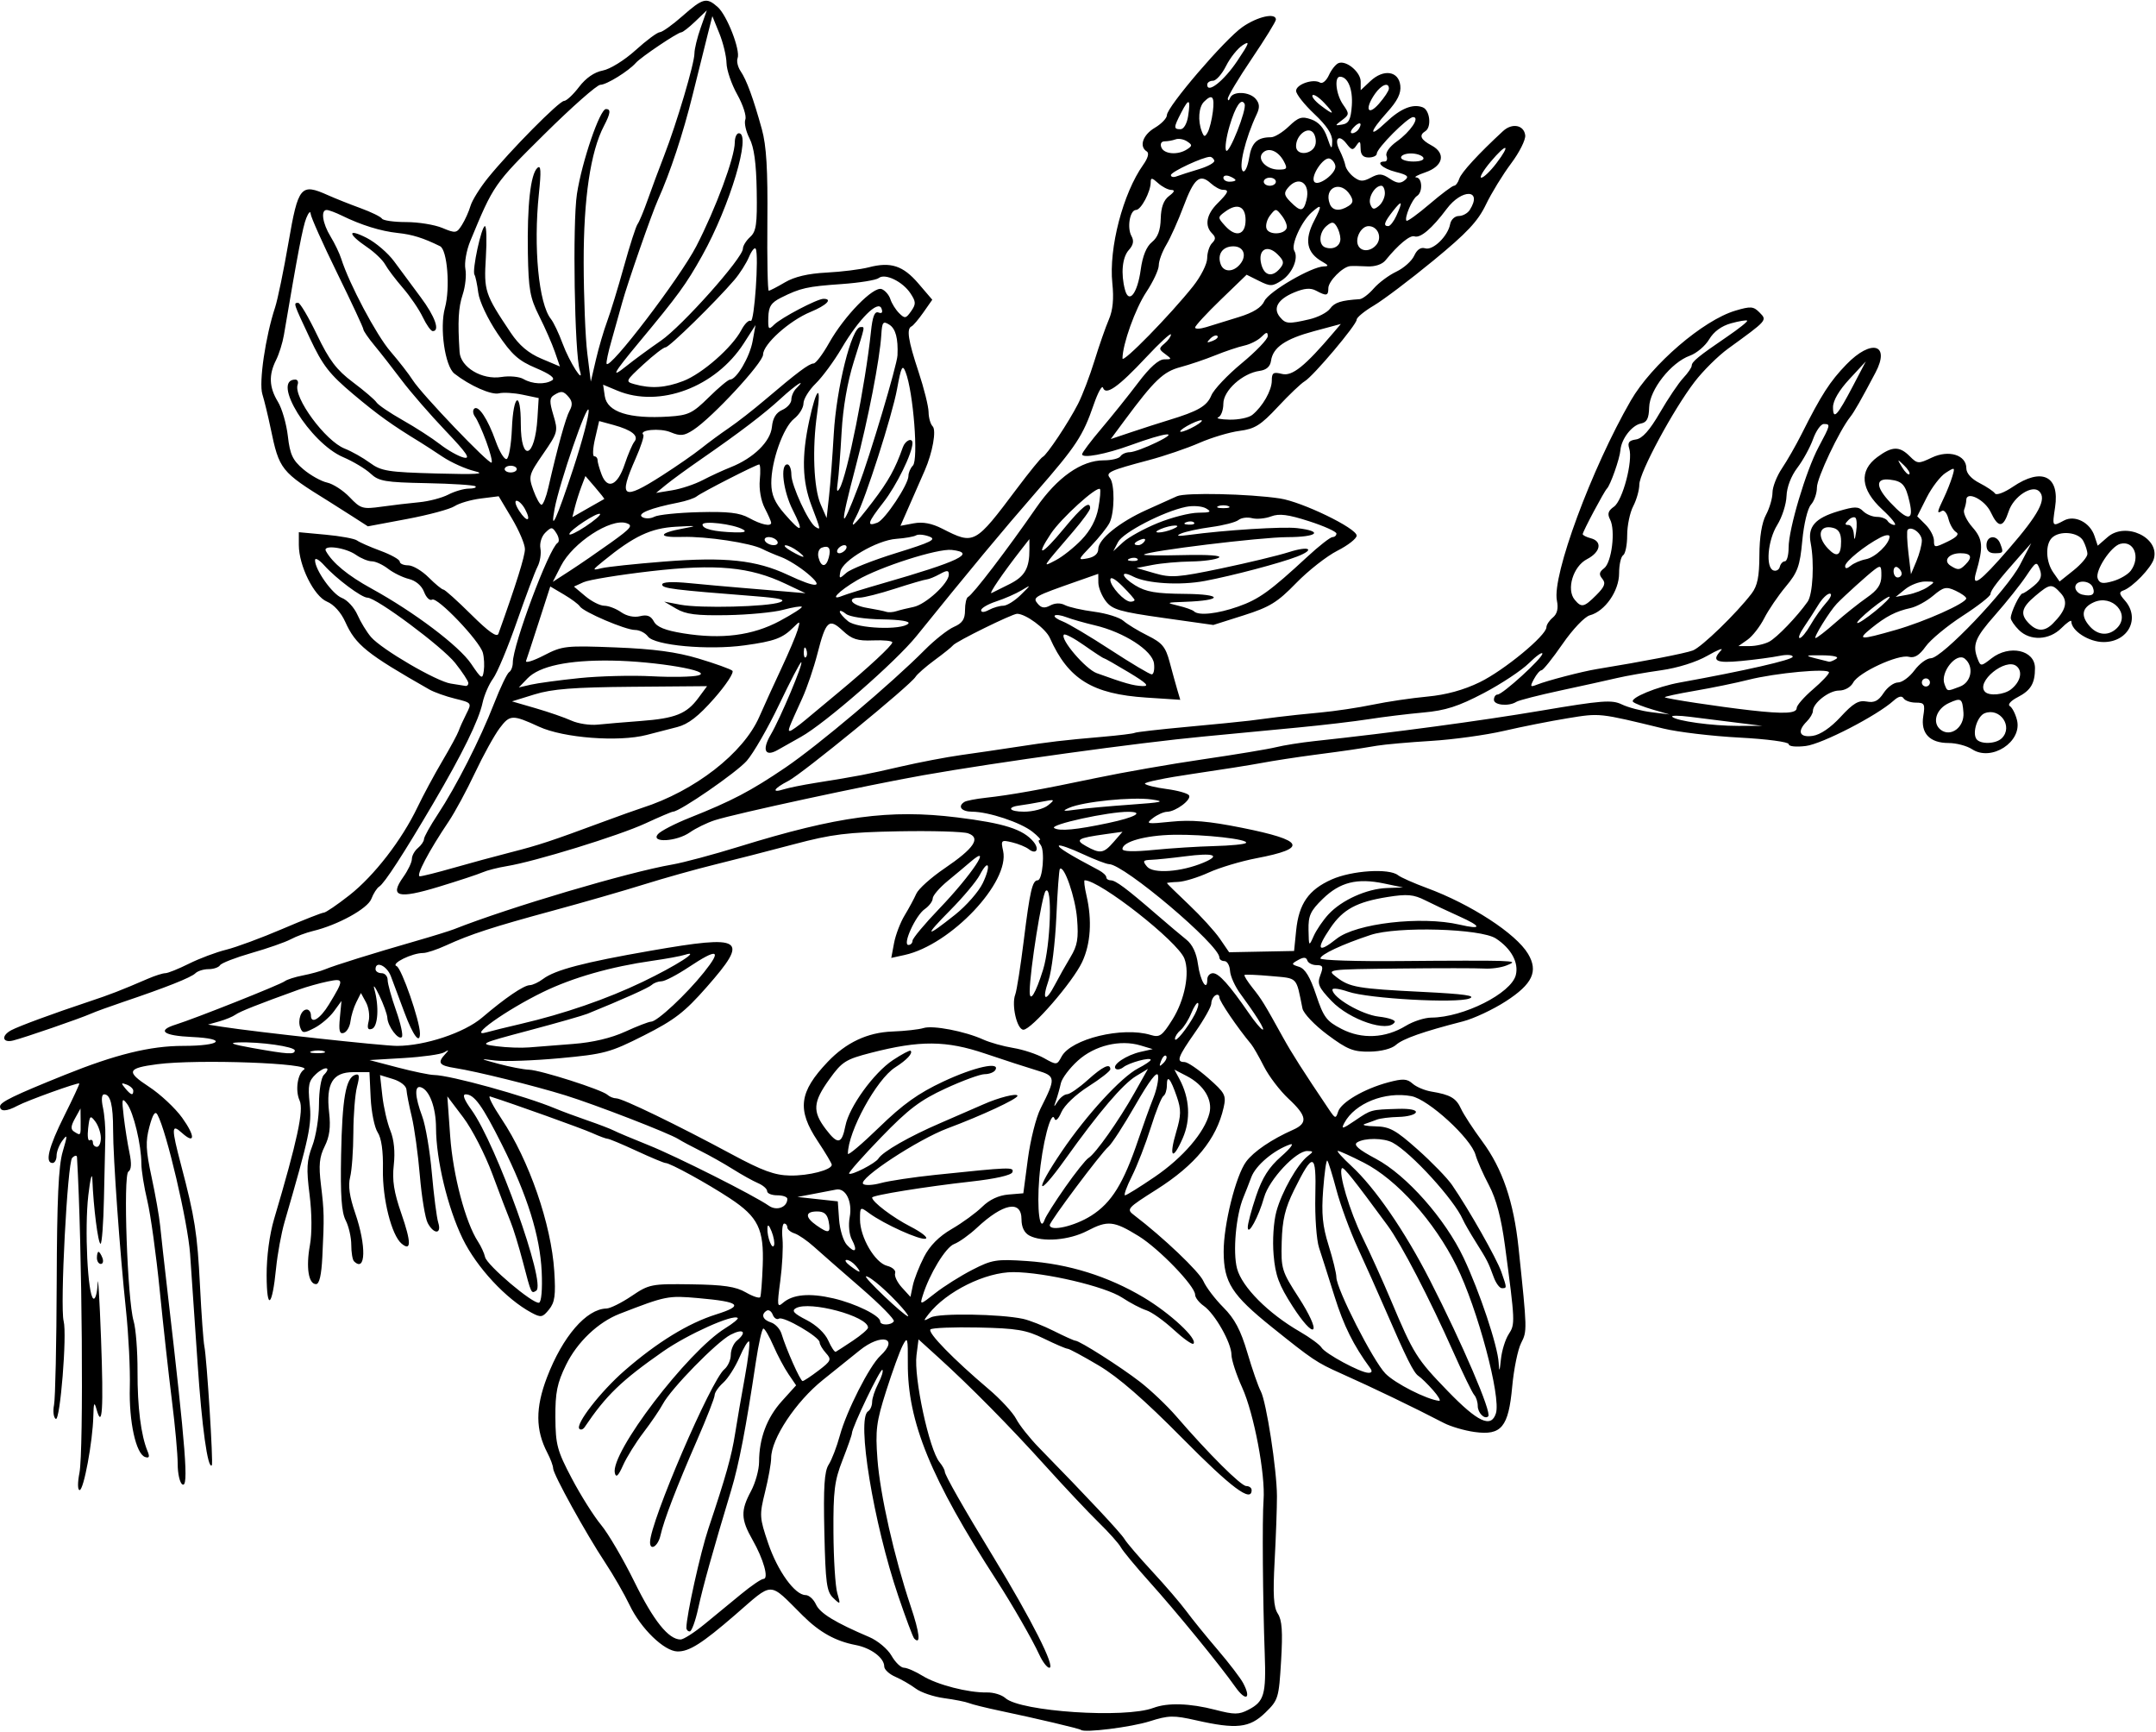 <?xml version="1.0" encoding="UTF-8"?>
<svg version="1.1" viewBox="0 0 500.62 402.19" xmlns="http://www.w3.org/2000/svg">
<path d="m250.99 401.61c-0.292-0.292-10.303-2.655-18.954-4.473-3.094-0.65-6.258-1.436-7.031-1.746-0.773-0.31-3.381-0.828-5.793-1.15-2.413-0.322-5.366-1.32-6.562-2.217-1.196-0.897-3.336-2.132-4.753-2.745-1.418-0.613-2.578-1.691-2.578-2.396 0-1.988-3.076-4.299-6.624-4.976-4.663-0.889-8.377-2.95-12.258-6.802-8.127-8.067-6.653-8.054-15.806-0.14-7.627 6.595-10.609 8.481-13.326 8.432-3.079-0.056-8.491-5.293-11.099-10.742-1.234-2.578-3.785-7.014-5.669-9.857-4.461-6.734-12.091-20.543-12.098-21.898-3e-3 -0.582-0.61-2.216-1.348-3.631-2.76-5.29-2.786-10.43-0.089-17.487 3.631-9.502 9.159-15.903 13.818-16 0.876-0.018 3.5-1.32 5.83-2.892 4.086-2.757 4.579-2.854 13.875-2.724 7.501 0.105 10.309 0.52 12.66 1.874 1.661 0.957 3.167 1.445 3.345 1.084 0.178-0.361 0.437-3.667 0.574-7.346 0.315-8.432-1.064-11.253-7.608-15.568-5.294-3.49-13.896-8.211-14.962-8.211-0.355 0-3.38-1.266-6.722-2.812-3.342-1.547-6.366-2.812-6.721-2.812-0.354 0-1.974-0.602-3.598-1.337-2.334-1.056-18.438-6.828-23.691-8.491-0.577-0.183 0.623 2.172 2.666 5.232 6.395 9.577 11.537 24.432 12.234 35.345 0.357 5.584 0.133 7.219-1.215 8.884-1.5 1.853-1.875 1.922-4.073 0.745-5.9-3.158-12.757-10.54-16.002-17.228-3.477-7.167-6.145-18.28-6.168-25.689-0.015-4.714-1.521-8.765-3.502-9.419-1.547-0.51-1.426 2.149 0.31 6.801 0.77 2.062 1.771 7.969 2.225 13.125 0.454 5.156 1.12 10.324 1.481 11.484 0.846 2.72-0.998 2.807-2.439 0.116-0.587-1.097-1.409-6.054-1.827-11.016-0.418-4.962-1.268-11.131-1.888-13.709-0.621-2.578-1.169-5.383-1.22-6.232-0.052-0.884-1.385-1.942-3.115-2.473l-3.024-0.928 0.537 4.817c0.295 2.649 1.132 6.283 1.859 8.076 0.852 2.098 1.135 4.937 0.796 7.969-0.4 3.575 0.022 6.289 1.748 11.266 2.32 6.687 2.342 8.895 0.071 7.01-2.334-1.937-4.467-10.402-4.341-17.226 0.079-4.299-0.342-7.271-1.221-8.613-0.738-1.127-1.469-4.733-1.624-8.013l-0.282-5.965h-3.722c-4.826 0-6.414 2.643-5.643 9.386 0.388 3.389 0.101 5.575-1.03 7.842-1.237 2.479-1.421 4.359-0.872 8.895 0.761 6.294 0.784 7.439 0.327 16.764-0.206 4.213-0.695 6.326-1.464 6.328-1.746 5e-3 -2.36-3.872-1.427-9.005 0.507-2.787 0.475-7.431-0.079-11.805-0.763-6.014-0.657-7.886 0.639-11.277 0.854-2.236 1.553-6.604 1.553-9.707 0-3.102 0.499-6.14 1.109-6.75 1.937-1.937 0.248-2.139-1.815-0.217-1.69 1.575-1.901 2.568-1.457 6.866 0.508 4.923-0.051 7.557-5.824 27.442-0.761 2.619-1.651 7.471-1.98 10.781-0.898 9.05-2.158 10.007-2.191 1.664-0.017-4.371 0.661-9.492 1.74-13.125 5.376-18.117 6.921-25.285 5.923-27.477-1.055-2.315-0.509-6.195 1.013-7.201 2.234-1.477-24.738-2.462-34.061-1.245-7.014 0.916-7.311 1.715-1.944 5.228 2.638 1.727 6.108 4.966 7.711 7.198 3.097 4.312 3.045 6.318-0.091 3.481-2.41-2.181-2.432-1.121-0.156 7.514 3.187 12.087 3.778 15.864 4.389 28.005 0.334 6.648 0.791 12.976 1.016 14.062 0.569 2.755 2.105 27.215 1.734 27.618-0.939 1.019-2.33-8.958-3.313-23.767-0.616-9.281-1.396-20.672-1.734-25.312-0.544-7.487-5.468-28.481-7.575-32.304-0.533-0.967-1.08-0.154-1.871 2.785-0.928 3.448-0.843 5.426 0.504 11.679 0.892 4.14 1.786 9.215 1.987 11.277s0.978 9.023 1.728 15.469c4.261 36.655 4.944 45.557 3.426 44.618-0.593-0.366-1.078-2.502-1.078-4.747s-0.603-8.864-1.341-14.71c-0.737-5.846-2.013-17.38-2.835-25.63s-2.117-17.6-2.878-20.779c-0.761-3.178-1.384-7.06-1.384-8.626 0-4.296-1.816-11.885-3.315-13.852-1.185-1.555-1.269-1.237-0.777 2.944 0.303 2.578 0.903 6.365 1.332 8.414 0.522 2.491 0.439 3.938-0.249 4.364-1.252 0.774-0.234 29.867 1.214 34.71 0.516 1.725 0.923 6.987 0.905 11.694-0.032 8.251 0.794 14.82 2.331 18.524 0.538 1.297 0.387 1.653-0.567 1.335-2.13-0.71-3.774-8.217-3.555-16.229 0.113-4.125-0.285-12.141-0.884-17.812-1.447-13.703-2.996-35.379-2.996-41.925 0-5.756-0.626-8.231-2.082-8.231-0.575 0-0.685 1.189-0.281 3.047 0.364 1.676 0.617 4.734 0.561 6.797-0.056 2.062-0.201 8.496-0.322 14.297-0.121 5.801-0.476 10.547-0.789 10.547-0.57-1.6e-4 -1.662-8.558-1.901-14.903-0.07-1.858-0.493-0.214-0.94 3.653-0.898 7.764-0.148 23.155 1.167 23.968 0.461 0.285 0.91-1.3 0.998-3.522 0.088-2.222 0.442 3.554 0.787 12.835 0.607 16.36 0.296 21.225-1.048 16.397-0.521-1.873-0.668-1.55-0.743 1.633-0.139 5.881-2.226 17.127-3.179 17.127-0.474 0-0.492-1.708-0.044-3.984 1.006-5.101 0.636-52.813-0.568-73.312-0.029-0.49-0.532-0.411-1.119 0.176-1.102 1.102-2.848 34.571-1.978 37.9 0.811 3.102-0.819 23.325-1.83 22.7-0.517-0.319-0.698-1.79-0.402-3.268s0.574-14.31 0.619-28.516c0.06-19.147 0.419-26.972 1.388-30.246 1.147-3.878 1.14-4.195-0.056-2.598-0.749 1.001-1.363 2.583-1.363 3.516s-0.422 1.696-0.938 1.696c-1.821 0-0.896-3.714 2.728-10.956 2.016-4.029 3.586-7.408 3.489-7.508-0.286-0.296-12.123 3.969-14.358 5.173-2.514 1.355-4.046 1.413-4.046 0.154 0-0.99 3.2-2.549 15-7.303 11.857-4.777 19.891-6.748 27.512-6.748 8.834 0 10.495-1.683 2.039-2.066-6.662-0.302-8.215-1.486-3.77-2.876 4.485-1.402 24.281-9.27 25.312-10.061 0.516-0.395 2.414-1.003 4.219-1.351 1.805-0.347 4.125-0.986 5.156-1.42 2.21-0.929 11.238-3.742 21.094-6.574 3.867-1.111 7.875-2.354 8.906-2.762 12.754-5.045 40.41-13.235 50.625-14.994 2.578-0.444 9.539-2.307 15.469-4.141 22.961-7.102 35.051-8.724 50.667-6.796 10.955 1.353 15.322 2.745 17.738 5.656 1.461 1.761 0.607 3.067-1.117 1.708-0.657-0.518-2.392-1.228-3.856-1.579-2.527-0.605-2.632-0.503-2.082 1.998 1.595 7.263-12.166 21.801-22.86 24.15l-3.112 0.684 0.646-3.446c0.356-1.895 1.46-4.789 2.455-6.43 0.995-1.641 2.214-3.902 2.709-5.025 0.495-1.123 3.443-3.768 6.552-5.879 6.902-4.687 8.517-7.097 5.462-8.149-1.16-0.399-8.404-0.608-16.098-0.465-11.97 0.224-15.487 0.659-24.375 3.018-5.712 1.516-13.972 3.637-18.355 4.713-4.383 1.076-11.766 3.146-16.406 4.6-4.641 1.454-14.133 4.188-21.094 6.075-14.012 3.799-19.234 5.496-24.905 8.098-2.096 0.962-4.474 1.748-5.283 1.748-2.595 0-7.635 2.488-6.175 3.048 1.151 0.442 5.426 12.749 5.426 15.621 0 2.648-1.621 0.466-3.597-4.841-1.2-3.223-2.62-7.019-3.156-8.438-0.922-2.438-3.56-3.654-3.56-1.641 0 0.516 0.633 0.938 1.406 0.938 0.773 0 1.406 0.71 1.406 1.578 0 0.868 0.882 4.064 1.961 7.101 1.079 3.038 1.677 5.807 1.33 6.155-0.791 0.791-3.267-2.501-3.36-4.467-0.038-0.804-0.881-3.149-1.873-5.211s-1.503-2.695-1.136-1.406c1.129 3.965 0.836 8.697-0.57 9.175-0.961 0.327-1.161-0.143-0.76-1.788 0.299-1.227 0.018-3.199-0.625-4.381l-1.17-2.15-1.078 2.15c-0.593 1.182-1.201 3.171-1.352 4.42-0.15 1.249-0.85 2.46-1.555 2.693-0.983 0.324-1.194-0.49-0.907-3.499l0.374-3.922-1.768 2.427c-0.973 1.335-2.998 3.063-4.5 3.84-2.443 1.263-2.791 1.26-3.284-0.026-0.681-1.775 0.189-4.252 1.494-4.252 0.532 0 0.967 0.62 0.967 1.377 0 2.116 2.138 0.808 4.188-2.563 3.547-5.831 3.532-6.111-0.286-5.327-1.888 0.388-4.91 1.236-6.715 1.887-9.386 3.381-13.702 5.09-14.706 5.821-0.612 0.446-2.299 1.147-3.75 1.557l-2.638 0.746 3.281 0.511c7.82 1.217 37.348 4.441 40.627 4.435 6.489-0.011 15.604-3.043 19.739-6.565 5.409-4.608 9.661-7.498 11.08-7.534 0.665-0.016 2.046-0.662 3.068-1.435 2.777-2.099 9.481-3.859 24.958-6.552 21.697-3.776 23.02-2.917 13.027 8.453-5.11 5.814-7.456 7.622-14.531 11.2-7.866 3.977-9.189 4.336-19.529 5.291-6.1 0.563-12.85 0.805-15 0.538-3.783-0.471-3.758-0.446 0.779 0.778 2.578 0.696 5.741 1.305 7.028 1.355 2.76 0.106 16.948 4.643 18.238 5.831 0.49 0.452 1.416 0.821 2.058 0.821 1.402 0 14.255 6.226 26.748 12.956 7.177 3.866 10.016 4.903 13.594 4.965 4.33 0.075 9.679-1.31 9.679-2.505 0-0.312-1.477-2.792-3.281-5.511-4.842-7.295-4.321-11.386 2.344-18.385 4.272-4.487 9.244-6.822 14.981-7.036 2.937-0.109 6.203-0.473 7.258-0.808 2.168-0.688 9.63 0.747 13.855 2.665 1.547 0.702 4.681 1.581 6.966 1.954 2.284 0.372 5.502 1.434 7.15 2.36 2.947 1.655 3.015 1.65 4.084-0.348 2.208-4.125 14.156-7.024 20.706-5.023 2.073 0.633 2.655 0.219 5.043-3.59 2.848-4.542 4.075-10.818 2.768-14.157-1.558-3.981-19.634-18.162-23.151-18.162-0.22 0-0.033 1.582 0.416 3.516 1.338 5.762 0.978 11.258-1.014 15.479-2.211 4.684-11.769 15.693-13.626 15.693-1.492 0-2.824-5.749-1.894-8.173 0.343-0.894 1.235-6.562 1.982-12.597 1.415-11.427 1.992-13.918 3.223-13.918 1.144 0 1.727-6.89 0.695-8.203-0.507-0.644-0.602-1.172-0.212-1.172 0.39 0-0.38-0.857-1.712-1.905-2.76-2.171-10.175-4.632-14.002-4.647-2.487-0.01-3.442-1.241-1.766-2.277 0.447-0.276 2.662-0.705 4.922-0.954 5.804-0.638 12.706-1.873 25.672-4.594 6.188-1.299 17.367-3.253 24.844-4.344 7.477-1.091 15.07-2.349 16.875-2.797s5.812-1.086 8.906-1.418c18.153-1.948 38.574-4.69 52.672-7.072 14.153-2.391 16.43-2.567 18.75-1.445 1.452 0.702 4.539 1.513 6.859 1.803l4.219 0.526-3.919-1.14c-2.155-0.627-4.205-1.432-4.554-1.789-0.852-0.869 5.579-3.533 10.817-4.48 15.134-2.737 26.25-5.273 26.25-5.989 0-0.46-1.371-0.554-3.047-0.209-1.676 0.345-5.684 0.88-8.906 1.19-5.885 0.566-6.983-9e-3 -4.688-2.457 0.645-0.687-0.77-0.135-3.144 1.227-2.591 1.487-6.899 2.841-10.781 3.388-3.556 0.501-8.153 1.309-10.216 1.795s-7.944 1.785-13.071 2.886c-5.127 1.101-9.767 2.291-10.312 2.643-1.719 1.111-5.21 0.793-5.21-0.475 0-0.668 0.376-1.215 0.836-1.215 1.176 0 10.414-8.421 10.414-9.493 0-0.485-1.399 0.503-3.109 2.196-1.71 1.693-6.456 4.833-10.547 6.979-5.863 3.075-8.827 4.026-14 4.491-3.609 0.325-9.305 1.021-12.656 1.546s-10.734 1.395-16.406 1.932c-5.672 0.537-11.367 1.081-12.656 1.208-1.289 0.128-5.508 0.53-9.375 0.895-15.015 1.415-47.885 5.953-64.964 8.969-13.101 2.314-43.806 8.941-48.474 10.462-1.805 0.588-4.401 1.856-5.77 2.817-3.052 2.143-9.143 2.495-7.428 0.429 0.602-0.725 3.923-2.446 7.38-3.823 9.847-3.923 14.159-6.183 22.224-11.646 7.591-5.143 24.611-19.507 32.344-27.297 2.32-2.338 5.379-4.756 6.797-5.375 1.972-0.86 2.578-1.772 2.578-3.879 0-1.515 0.316-2.895 0.703-3.067 1.071-0.476 9.092-10.971 15.812-20.689 4.905-7.093 10.51-11.03 15.706-11.03 1.811 0 3.554-0.422 3.873-0.938 0.319-0.516 1.293-0.943 2.165-0.95 0.872-7e-3 3.695-1.045 6.273-2.308 5.54-2.713 2.222-2.342-6.094 0.682-5.791 2.106-11.25 3.126-11.25 2.102 0-0.373 2.016-3.056 4.481-5.962 2.464-2.906 6.312-7.709 8.552-10.674 2.654-3.515 4.746-5.391 6.011-5.391 1.824 0 1.84-0.073 0.27-1.221-1.518-1.11-1.535-1.333-0.179-2.458 0.82-0.681 1.491-1.623 1.491-2.094 0-0.471-2.6 1.923-5.779 5.32-6.426 6.87-9.362 8.938-9.995 7.04-0.217-0.651-1.176 1.082-2.132 3.85-2.541 7.36-4.035 9.63-13.434 20.415-7.773 8.919-15.591 18.327-27.729 33.368-4.843 6.001-21.222 20.291-26.849 23.424-1.866 1.039-4.281 2.4-5.367 3.024-2.971 1.708-3.737 7e-3 -1.615-3.588 2.2-3.729 7.683-16.766 7.051-16.766-0.237 0-2.546 4.429-5.131 9.843s-5.966 11.284-7.511 13.044c-2.386 2.717-15.561 11.8-17.117 11.8-0.281 0-3.176 1.232-6.435 2.738-6.161 2.847-25.656 8.853-32.175 9.913-2.062 0.335-4.594 0.983-5.625 1.439s-5.593 1.96-10.137 3.343c-9.523 2.897-11.544 2.342-8.26-2.27 1.095-1.537 1.99-3.417 1.99-4.176 0-0.76 0.633-1.906 1.406-2.548 0.773-0.642 1.406-1.571 1.406-2.065 0-0.494 1.44-3.079 3.2-5.745 4.275-6.473 9.815-17.374 13.062-25.7 1.457-3.735 3.034-7.03 3.505-7.321s0.857-1.292 0.857-2.225c0-4.071 8.419-26.555 10.402-27.78 0.445-0.275 0.334-1.262-0.248-2.193-0.97-1.554-1.184-1.569-2.598-0.191-0.878 0.856-1.371 2.438-1.145 3.679 0.218 1.197-0.082 3.096-0.667 4.219-0.584 1.123-2.754 6.893-4.822 12.823s-4.545 11.853-5.504 13.162-2.058 3.841-2.441 5.625c-0.872 4.065-4.679 11.827-11.456 23.358-6.88 11.706-11.334 18.566-12.539 19.311-0.535 0.331-1.359 1.616-1.83 2.856-0.862 2.267-7.797 6.08-13.573 7.461-1.539 0.368-3.852 1.23-5.141 1.916-1.289 0.686-5.385 2.118-9.103 3.182-3.717 1.065-7.012 2.345-7.321 2.845-0.309 0.5-1.507 0.909-2.663 0.909-1.155 0-2.531 0.431-3.058 0.957-0.981 0.981-6.822 3.3-16.762 6.654-3.094 1.044-6.469 2.272-7.5 2.73-2.516 1.116-15.404 5.561-18.047 6.224-2.513 0.631-2.847-1.103-0.459-2.382 1.794-0.96 9.859-3.931 18.037-6.645 4.967-1.648 7.377-2.583 13.735-5.326 1.625-0.701 3.432-1.274 4.016-1.274 0.584 0 3.051-0.992 5.483-2.204 2.432-1.212 6.32-2.672 8.641-3.244 2.32-0.572 8.197-2.744 13.059-4.827s9.194-3.787 9.627-3.787c0.433 0 3.101-1.816 5.929-4.036 5.745-4.509 12.156-12.794 15.812-20.432 1.333-2.785 3.921-7.595 5.75-10.688s3.545-6.258 3.811-7.031c0.266-0.773 1.07-2.557 1.786-3.963 1.294-2.54 1.276-2.563-2.626-3.522-2.161-0.531-4.85-1.489-5.975-2.131-14.572-8.299-17.096-10.329-19.517-15.698-0.989-2.193-2.659-4.041-4.249-4.699-3.005-1.244-6.531-8.344-6.531-13.147v-2.969l6.25 0.579c3.437 0.318 6.707 0.922 7.266 1.341 0.559 0.419 3.02 1.502 5.469 2.407 2.449 0.905 4.453 2.032 4.453 2.505s0.876 0.86 1.947 0.86c1.071 0 3.213 1.266 4.76 2.812 1.547 1.547 3.085 2.812 3.418 2.812 0.333 0 3.237 2.608 6.454 5.796 4.096 4.06 5.993 5.394 6.33 4.453 4.127-11.506 6.153-17.976 6.153-19.643 0-1.124-1.371-4.343-3.047-7.154l-3.047-5.11-4.158 0.522c-2.287 0.287-5.029 1.09-6.094 1.784s-6.027 2.03-11.026 2.969l-9.09 1.707-3.566-2.295c-1.961-1.262-4.41-2.817-5.441-3.455-11.253-6.961-11.57-7.36-13.591-17.075-0.59-2.836-1.448-6.368-1.906-7.85-0.843-2.726 0.719-13.378 2.958-20.161 0.588-1.782 1.985-8.548 3.104-15.036 2.266-13.137 2.847-13.835 9.166-11.008 1.695 0.758 5.1 2.114 7.566 3.012 2.466 0.899 4.706 1.993 4.977 2.432 0.271 0.439 2.802 0.798 5.625 0.798 2.822 0 6.598 0.613 8.39 1.362 3.084 1.289 3.329 1.251 4.56-0.703 0.716-1.136 1.607-3.119 1.982-4.409 0.374-1.289 2.211-4.232 4.082-6.54 5.144-6.346 16.511-17.835 17.646-17.835 0.551 0 2.115-1.459 3.475-3.242 1.588-2.082 3.558-3.446 5.505-3.811 1.7-0.319 5.049-2.395 7.625-4.727 2.526-2.287 5.056-4.164 5.622-4.173 0.566-0.008 2.927-1.689 5.248-3.735 4.765-4.203 5.603-4.418 8.199-2.109 2.165 1.926 5.32 10.041 4.617 11.875-0.268 0.698 0.048 2.056 0.702 3.017 1.391 2.045 2.942 6.28 4.933 13.467 1.058 3.82 1.39 9.348 1.282 21.328-0.08 8.895 0.064 16.172 0.32 16.172 0.256 0 1.946-0.873 3.755-1.94 2.212-1.305 5.375-2.048 9.663-2.269 3.506-0.181 7.922-0.732 9.815-1.225 5.099-1.329 7.961-0.39 11.532 3.782l3.205 3.744-2.058 2.939c-1.132 1.616-2.374 3.079-2.761 3.251-1.205 0.535-0.787 3.252 1.616 10.502 1.276 3.849 2.33 8.074 2.344 9.389 0.013 1.315 0.438 2.804 0.943 3.309 0.91 0.91-0.012 6.082-1.826 10.237-0.45 1.031-1.905 4.347-3.233 7.369l-2.414 5.494 3.071-0.576c2.116-0.397 4.183-9e-3 6.648 1.247 7.407 3.776 7.548 3.7 17.318-9.316 2.903-3.867 5.591-7.169 5.973-7.338 0.964-0.425 6.012-8.001 8.235-12.357 1.011-1.982 2.726-6.483 3.81-10.001 1.084-3.518 2.584-7.816 3.332-9.549 0.934-2.163 1.188-4.81 0.809-8.438-0.849-8.138 2.473-20.876 7.169-27.486 1.109-1.56 1.423-2.736 0.83-3.102-1.842-1.139-0.927-3.841 1.858-5.486 1.547-0.914 2.812-2.232 2.812-2.929 0-1.94 13.466-17.646 17.567-20.487 3.5-2.425 7.746-3.365 7.746-1.714 0 0.44-2.531 4.545-5.625 9.121-3.094 4.576-5.592 8.751-5.551 9.278 0.041 0.527 0.287 0.43 0.547-0.215 0.661-1.637 4.532-1.464 5.968 0.266 0.878 1.058 0.933 1.987 0.209 3.516-2.672 5.639-4.322 12.54-3.169 13.253 0.453 0.28 1.085-1.125 1.404-3.122 0.564-3.525 1.889-4.773 5.07-4.773 0.832 0 2.698-1.135 4.146-2.523 2.245-2.151 3.014-2.39 5.208-1.621 1.72 0.603 2.945 1.984 3.693 4.164 0.98 2.856 1.125 2.967 1.172 0.894 0.036-1.632-1.257-3.6-4.166-6.337-2.32-2.183-4.219-4.591-4.219-5.349 0-1.514 3.995-2.891 5.568-1.919 0.543 0.335 1.468-0.445 2.055-1.735 0.588-1.29 1.596-2.547 2.24-2.795 1.811-0.695 5.137 2.097 5.137 4.313v1.985l2.252-2.116c3.056-2.871 6.554-2.357 6.945 1.021 0.21 1.815-0.637 3.54-3.047 6.207-4.176 4.622-4.374 6.225-0.29 2.348 3.39-3.219 6.226-4.378 8.54-3.49 1.679 0.644 2.109 4.614 0.601 5.546-1.527 0.944-1.087 1.947 1.448 3.304 3.412 1.826 2.715 4.833-1.448 6.253-1.805 0.615-2.754 1.143-2.109 1.172 1.426 0.064 1.565 3.45 0.177 4.307-1.118 0.691-3.012 5.175-2.432 5.756 0.206 0.206 2.619-1.54 5.361-3.88 2.742-2.341 5.299-4.255 5.681-4.255s0.931-0.739 1.217-1.642c0.451-1.421 4.498-5.822 10.154-11.042 2.108-1.946 4.854-1.426 5.152 0.975 0.127 1.026-1.349 3.972-3.281 6.547-1.932 2.575-4.567 6.878-5.857 9.562-1.858 3.87-4.384 6.558-12.188 12.971-5.414 4.45-11.637 9.151-13.828 10.448-2.191 1.297-3.984 2.771-3.984 3.276 0 1.193-10.111 13.17-12.081 14.312-0.832 0.482-3.627 3.145-6.213 5.919-3.983 4.273-5.342 5.126-8.906 5.589-2.313 0.3-6.517 1.559-9.342 2.796-2.825 1.238-8.098 3.036-11.719 3.997-9.074 2.408-10.08 2.868-9.039 4.136 1.164 1.416 1.105 8.088-0.092 10.437-0.525 1.031-2.417 3.405-4.203 5.276-3.196 3.345-3.209 3.393-0.827 2.938 1.532-0.293 2.422-1.081 2.422-2.145 0-2.274 4.903-6.246 11.213-9.083 2.856-1.284 6.037-2.717 7.068-3.183 1.965-0.889 16.679-0.568 23.906 0.522 5.139 0.775 17.812 6.912 17.812 8.626 0 0.681-2.017 2.26-4.481 3.509-2.465 1.249-6.773 4.628-9.573 7.51-4.348 4.474-6.124 5.566-12.159 7.481l-7.067 2.242-11.619-1.64c-10.095-1.425-11.844-1.933-13.339-3.877-0.946-1.23-1.729-3.163-1.74-4.295l-0.021-2.059-4.922 1.726c-10.065 3.529-10.382 3.709-9.144 5.2 0.843 1.016 1.598 1.125 2.914 0.42 1.11-0.594 2.392-0.627 3.417-0.088 0.902 0.474 3.961 1.167 6.797 1.54 2.836 0.373 5.887 1.324 6.78 2.113 0.893 0.789 3.424 2.33 5.625 3.424 3.398 1.689 4.17 2.624 5.121 6.198 0.616 2.315 1.42 5.222 1.787 6.46l0.667 2.251-7.881-0.515c-12.554-0.821-18.129-4.266-22.397-13.841-0.98-2.198-5.615-5.614-7.617-5.614-1.124 0-14.218 6.447-14.876 7.325-0.27 0.36-2.178 1.894-4.241 3.41-2.062 1.516-4.069 3.273-4.458 3.905-1.216 1.973-26.318 22.511-29.526 24.158-3.436 1.763-4.062 2.901-1.075 1.953 1.085-0.344 4.354-1.008 7.266-1.474 10.207-1.635 11.919-1.963 19.825-3.788 4.383-1.012 10.711-2.221 14.062-2.687 3.352-0.466 9.047-1.302 12.656-1.858 7.952-1.225 11.046-1.59 20.144-2.376 3.861-0.334 7.252-0.75 7.537-0.926 0.285-0.176 5.742-0.8 12.127-1.388 6.385-0.587 12.908-1.234 14.495-1.436 1.587-0.203 4.572-0.586 6.635-0.852 2.062-0.266 6.492-0.735 9.844-1.042 3.352-0.307 8.836-1.128 12.188-1.825 3.352-0.697 9.047-1.541 12.656-1.875 4.369-0.405 8.443-1.523 12.188-3.346 5.635-2.742 15.469-10.853 15.469-12.758 0-0.558 0.669-1.569 1.487-2.248 1.016-0.843 1.315-2.093 0.945-3.943-1.152-5.759 8.037-30.62 17.159-46.426 4.821-8.354 16.798-18.652 24.278-20.876 3.569-1.061 4.206-1.012 5.625 0.435 1.789 1.824 1.889 1.708-7.298 8.374-2.316 1.68-5.816 5.146-7.777 7.701-4.984 6.492-12.822 21.052-12.846 23.864-0.011 1.289-0.651 3.552-1.421 5.029-0.77 1.477-1.401 4.511-1.401 6.742 0 2.231-0.422 4.317-0.938 4.636-0.516 0.319-0.938 2.21-0.938 4.202 0 4.099-3.293 8.821-6.794 9.743-1.188 0.313-3.957 3.221-6.331 6.65-2.32 3.352-4.52 6.101-4.889 6.109-0.369 8e-3 -1.156 0.922-1.75 2.032-0.956 1.786-0.879 1.937 0.67 1.319 2.401-0.958 10.518-3.071 13.937-3.627 10.737-1.748 20.526-3.647 22.293-4.324 2.043-0.783 10.09-8.578 13.623-13.197 1.365-1.784 1.799-3.911 1.817-8.906 0.015-4.196 0.567-7.577 1.53-9.375 0.829-1.547 1.509-3.875 1.512-5.173 3e-3 -1.298 0.994-3.829 2.202-5.625 1.208-1.796 3.256-5.374 4.551-7.952 4.574-9.104 6.585-12.229 10.407-16.172 5.804-5.988 10.26-4.747 6.762 1.883-3.309 6.272-4.945 9.146-5.86 10.294-2.547 3.195-7.743 14.179-7.743 16.367 0 1.364-0.622 3.168-1.382 4.008-0.785 0.868-1.657 4.479-2.017 8.358-0.551 5.926-1.06 7.34-3.841 10.669-1.764 2.111-4.014 5.421-5.002 7.357-0.987 1.935-2.738 4.179-3.891 4.987l-2.096 1.468h2.614c1.438 0 3.479-0.463 4.536-1.029 1.815-0.971 6.455-5.797 8.917-9.275 1.208-1.705 1.593-9.053 0.713-13.602-0.735-3.799 0.982-5.787 6.391-7.4 3.846-1.147 4.657-1.149 5.792-0.014 0.726 0.726 2.169 1.32 3.207 1.32 1.038 0 2.147 0.422 2.466 0.938 0.319 0.516 1.047 0.938 1.618 0.938s-0.72-1.623-2.868-3.606c-5.027-4.641-5.431-8.976-1.131-12.155 3.434-2.539 5.133-2.581 7.528-0.187 1.782 1.782 2.01 1.795 5.131 0.307 3.922-1.87 8.004-0.61 8.004 2.472 0 1.166 1.149 2.46 3.047 3.432 1.676 0.859 3.301 1.954 3.612 2.433 0.311 0.48 2.162-0.212 4.115-1.537 6.743-4.576 10.941-2.555 9.835 4.733-0.688 4.532-0.679 4.546 2.071 3.074 2.509-1.343 6.029 0.438 7.076 3.58l0.754 2.263 2.315-2.008c4.17-3.616 12.12 0.14 10.717 5.063-0.599 2.101-4.943 6.599-7.098 7.35-1.033 0.36-0.963 0.815 0.353 2.3 3.658 4.128 0.826 9.672-4.939 9.672-3.412 0-7.483-2.623-7.483-4.822 0-0.395-1.036 0.317-2.301 1.583-2.841 2.841-7.28 3.032-9.886 0.426-1.031-1.031-1.875-2.277-1.875-2.768 0-1.31 2.084-5.664 2.729-5.7 0.304-0.017 1.502-0.823 2.663-1.792 1.609-1.342 1.93-2.246 1.354-3.805-0.717-1.938-0.883-1.856-3.169 1.557-1.327 1.981-4.573 6.052-7.213 9.047-4.72 5.353-5.332 6.934-3.998 10.317 0.636 1.614 0.795 1.602 3.129-0.234 4.172-3.282 10.132-1.964 10.132 2.241 0 3.546-0.961 5.164-4 6.736-1.622 0.839-2.408 1.731-1.836 2.084 0.55 0.34 1.296 1.797 1.657 3.239 1.266 5.044-5.926 9.722-10.419 6.778-1.216-0.797-3.673-1.449-5.459-1.449-4.399 0-6.528-2.266-5.88-6.257 0.454-2.8 0.279-3.118-1.724-3.118-1.226 0-2.507-0.449-2.847-0.999-0.406-0.657-1.201-0.47-2.325 0.547-3.819 3.456-16.59 10.048-20.371 10.515-2.307 0.285-3.984 0.106-3.984-0.425 0-0.515-5.04-1.184-11.484-1.526-6.316-0.335-14.227-1.275-17.578-2.089-15.104-3.668-14.705-3.625-22.259-2.397-3.999 0.65-10.671 1.972-14.826 2.936-4.155 0.964-11.748 2.01-16.875 2.323-5.127 0.313-10.798 0.817-12.602 1.119-5.153 0.862-6.546 1.066-14.531 2.119-4.125 0.544-9.609 1.388-12.188 1.875-2.578 0.487-9.825 1.634-16.103 2.55-6.279 0.915-11.245 1.94-11.037 2.277s2.481 0.892 5.049 1.233c2.568 0.341 4.905 1 5.193 1.466 0.624 1.01-3.075 3.774-5.108 3.817-0.788 0.016-2.276 0.683-3.307 1.482-1.729 1.339-1.395 1.403 4.29 0.816 4.639-0.479 8.701-0.128 16.406 1.416 14.554 2.917 15.444 4.768 3.395 7.064-3.614 0.689-8.615 2.187-11.113 3.33s-5.701 2.121-7.118 2.173c-1.417 0.052-2.577 0.177-2.578 0.277-9.4e-4 0.1 2.283 2.342 5.075 4.984s6.044 6.212 7.224 7.935l2.146 3.132 15.083-0.295 0.478-4.743c0.627-6.226 2.887-9.473 8.254-11.862 4.676-2.081 13.313-2.639 15.39-0.993 0.655 0.519 3.657 1.852 6.673 2.964 10.23 3.771 20.725 10.593 23.53 15.296 2.423 4.062 1.044 7.009-5.158 11.017-2.982 1.927-7.46 4.026-9.951 4.664-9.23 2.364-13.948 4.022-15.568 5.471-0.991 0.886-3.457 1.515-6.094 1.556-3.805 0.058-5.189-0.497-9.808-3.937-2.981-2.22-5.566-4.936-5.801-6.094-1.517-7.495-0.976-6.94-7.312-7.514-3.226-0.292-5.992-0.405-6.147-0.249s0.684 1.497 1.865 2.982c2.149 2.701 2.647 3.51 7.085 11.525 2.078 3.752 4.615 7.728 10.671 16.723 1.448 2.15 1.583 2.182 2.12 0.491 0.69-2.174 6.073-5.314 11.661-6.802 3.375-0.899 4.344-0.847 5.625 0.298 0.851 0.761 2.813 1.591 4.36 1.845 4.407 0.723 5.76 1.509 6.899 4.01 0.583 1.279 2.806 4.689 4.94 7.578 4.673 6.325 7.281 13.982 8.407 24.681 2.018 19.174 2.022 19.321 0.595 22.119-0.764 1.499-1.693 6.034-2.063 10.079-0.865 9.441-2.499 11.422-8.718 10.569-2.336-0.32-5.555-1.261-7.154-2.092-6.986-3.628-16.278-8.102-24-11.555-5.525-2.47-6.5-3.125-15.92-10.689-9.321-7.485-11.18-10.385-11.212-17.494-0.028-6.277 2.814-17.681 5.216-20.93 1.743-2.357 5.922-5.195 10.9-7.401 3.488-1.546 3.246-3.211-1.048-7.204-1.994-1.854-4.565-5.224-5.712-7.488s-2.474-4.584-2.95-5.156c-3.263-3.922-7.4-10.006-7.4-10.883 0-0.577-0.422-0.788-0.938-0.47-0.516 0.319-0.938 1.169-0.938 1.889 0 0.72-1.688 3.718-3.75 6.663-4.042 5.77-4.453 6.918-2.476 6.918 0.701 0 3.188 1.685 5.528 3.744 3.911 3.443 4.198 3.991 3.56 6.819-1.652 7.327-6.564 13.327-15.584 19.041-6.875 4.355-7.043 4.548-5.184 5.964 6.721 5.117 15.111 13.102 16.07 15.296 0.621 1.42 2.706 4.162 4.632 6.094 2.634 2.64 4.019 5.256 5.582 10.543 1.143 3.867 2.536 7.872 3.095 8.901 1.294 2.382 3.745 18.234 3.769 24.381 0.01 2.578-0.231 9.328-0.535 15-0.425 7.931-0.255 10.768 0.74 12.287 0.977 1.492 1.162 4.169 0.757 10.962-0.517 8.673-0.647 9.095-3.688 12.043-3.647 3.535-6.687 3.867-16.044 1.75-5.251-1.188-6.39-1.163-10.781 0.231-4.289 1.362-15.221 2.728-15.956 1.993zm16.819-5.104c3.291-1.251 8.474-1.092 14.386 0.442 4.399 1.141 5.454 1.14 7.676-0.01 3.668-1.897 4.145-3.535 3.798-13.032-0.456-12.46-0.601-31.337-0.274-35.625 0.454-5.961-2.232-20.125-4.956-26.132-1.374-3.029-2.498-6.466-2.498-7.639 0-2.744-3.851-9.529-6.436-11.339-1.101-0.771-2.002-1.94-2.002-2.597 0-1.998-8.39-10.697-13.129-13.613-5.765-3.547-7.153-3.688-11.912-1.207-4.202 2.191-10.453 2.696-13.458 1.087-1.167-0.624-1.813-1.962-1.813-3.75 0-4.569-4.238-3.766-10.372 1.964-1.744 1.629-4.116 3.322-5.272 3.761-1.966 0.747-5.735 6.944-7.307 12.014-0.674 2.173-0.591 2.156 2.925-0.615 1.991-1.569 5.86-4.004 8.599-5.412 4.581-2.355 5.595-2.519 12.656-2.045 9.646 0.648 18.871 3.523 27.153 8.463 6.168 3.679 12.604 9.666 11.538 10.733-0.279 0.279-2.353-1.194-4.609-3.273-2.256-2.079-5.106-4.1-6.335-4.489-1.228-0.39-3.736-1.703-5.573-2.918-3.95-2.614-17.984-5.912-25.279-5.94-6.469-0.025-15.556 4.472-19.688 9.742-1.312 1.673-1.277 1.726 0.509 0.774 1.931-1.028 16.116-0.806 21.414 0.335 1.488 0.32 4.713 1.591 7.167 2.824s4.69 2.241 4.967 2.241c0.98 0 10.531 6.077 15.028 9.562 2.505 1.941 6.292 5.541 8.416 7.999 7.53 8.718 15.033 16.189 16.257 16.189 0.683 0 1.241 0.422 1.241 0.938 0 2.996-4.704-0.524-16.077-12.031-8.837-8.941-14.86-14.182-19.394-16.875-3.617-2.149-6.882-3.907-7.256-3.907-0.374 0-2.845-1.059-5.491-2.354-4.133-2.022-6.283-2.385-15.249-2.578-5.741-0.123-10.741 0.079-11.111 0.449-0.719 0.718 5.359 6.948 13.52 13.858 2.74 2.32 5.614 5.432 6.386 6.914 0.772 1.482 3.158 4.49 5.303 6.683 11.266 11.52 19.001 19.785 19.837 21.196 0.516 0.87 3.421 4.261 6.456 7.535 3.035 3.274 6.604 7.429 7.931 9.234s4.579 5.812 7.227 8.906c2.648 3.094 5.33 6.598 5.958 7.786 1.948 3.683 0.607 4.327-1.827 0.877-3.603-5.108-13.648-17.395-19.986-24.447-3.168-3.525-6.136-7.111-6.597-7.969-0.46-0.858-2.781-3.458-5.156-5.778-2.376-2.32-7.905-8.192-12.288-13.048-8.441-9.353-17.46-18.49-24.974-25.304l-4.557-4.133-0.469 3.664c-0.661 5.169 2.942 21.919 5.343 24.832 0.671 0.814 1.22 1.8 1.22 2.191 0 0.797 4.4 8.525 11.253 19.766 8.879 14.564 14.548 25.781 13.028 25.781-0.517 0-1.569-1.371-2.337-3.047-1.59-3.466-6.252-11.581-9.834-17.117-15.366-23.75-20.771-36.956-20.687-50.547 0.036-5.922-0.068-6.284-1.189-4.123-0.676 1.303-2.401 6.051-3.834 10.551-2.292 7.199-2.537 9.102-2.033 15.842 0.616 8.249 3.896 22.772 7.707 34.125 2.103 6.264 2.418 9.121 0.833 7.535-0.292-0.292-1.949-4.709-3.683-9.815-5.797-17.077-9.759-41.252-7.036-42.935 0.516-0.319 0.94-1.293 0.943-2.165 3e-3 -0.872 0.644-2.808 1.423-4.303 0.779-1.495 1.213-2.921 0.964-3.171-0.436-0.436-7.081 13.405-7.081 14.75 0 0.362-0.98 3.157-2.177 6.211-1.868 4.764-2.167 7.15-2.109 16.802 0.037 6.188 0.436 12.516 0.887 14.062 0.795 2.727 0.766 2.762-0.938 1.141-1.529-1.455-1.796-3.438-2.062-15.292-0.234-10.487-3e-3 -14.092 1.008-15.672 0.722-1.129 1.887-4.161 2.588-6.739 1.544-5.676 6.86-16.148 9.397-18.512 4.506-4.198 0.223-5.324-4.799-1.261-1.333 1.078-5.17 4.162-8.526 6.853-6.318 5.066-12.02 13.674-12.02 18.148 0 1.184-0.633 4.711-1.408 7.838-1.344 5.427-1.311 5.969 0.718 11.94 2.199 6.471 6.211 12.026 8.686 12.026 0.781 0 1.863 0.975 2.407 2.167 0.938 2.058 4.407 4.183 12.38 7.58 1.96 0.835 4.28 2.778 5.156 4.317 0.876 1.539 2.176 2.801 2.888 2.805 0.713 3e-3 2.666 0.853 4.341 1.888 3.348 2.069 10.623 3.944 14.94 3.849 1.52-0.033 3.443 0.553 4.272 1.304 3.482 3.151 27.826 4.768 34.362 2.283zm-104.27-19.397c2.36-1.934 6.211-5.098 8.559-7.031 2.348-1.934 4.673-3.516 5.167-3.516 1.314 0 0.042-4.562-2.53-9.073-2.721-4.773-2.784-6.779-0.358-11.307 1.031-1.924 1.877-4.981 1.88-6.793 8e-3 -5.456 1.81-10.254 5.297-14.115l3.303-3.656-1.775-2.606c-0.976-1.433-2.555-4.399-3.507-6.59-0.953-2.191-1.997-3.984-2.32-3.984-0.323 0-1.109 3.481-1.746 7.734-2.303 15.371-3.92 23.784-5.723 29.766-4.275 14.181-6.558 22.356-7.66 27.422-0.645 2.965-1.527 5.391-1.961 5.391-0.434 0-0.788-0.375-0.788-0.834 0-2.827 3.267-17.549 5.12-23.072 4.037-12.032 5.387-16.833 6.195-22.031 0.441-2.836 1.453-8.705 2.249-13.041 0.796-4.337 1.244-8.088 0.996-8.336-0.248-0.248-1.25 1.402-2.228 3.667-0.977 2.264-2.675 4.921-3.774 5.903-1.098 0.982-1.996 2.28-1.996 2.885s-1.828 5.285-4.061 10.402c-4.792 10.977-7.73 18.625-8.525 22.193-0.551 2.472-2.414 3.674-2.414 1.556 0-4.661 14.144-37.573 17.258-40.157 0.821-0.681 1.492-2.19 1.492-3.353s0.633-2.639 1.406-3.281c2.45-2.033 1.519-2.919-1.453-1.382-3.233 1.672-13.834 12.514-15.739 16.097-0.69 1.297-2.711 4.267-4.492 6.6-1.781 2.333-3.917 5.769-4.747 7.635-1.082 2.433-1.619 2.939-1.898 1.79-1.122-4.622 16.853-28.2 25.639-33.63 1.791-1.107 3.092-2.176 2.892-2.377-0.99-0.99-11.593 3.763-17.333 7.769-9.669 6.749-13.224 10.178-18.21 17.569-0.359 0.532-0.906 0.713-1.216 0.403-1.018-1.018 4.907-8.664 10.472-13.512 7.538-6.568 14.782-11.018 21.242-13.05 6.597-2.075 5.671-2.929-4.117-3.795-7.026-0.621-7.494-0.528-18.231 3.634-5.02 1.946-9.889 6.581-12.472 11.872-2.071 4.242-2.509 6.404-2.471 12.188 0.042 6.351 0.411 7.723 3.811 14.174 2.07 3.929 5.127 8.78 6.794 10.781 1.666 2.001 5.157 7.963 7.758 13.249 4.448 9.041 7.908 13.358 10.707 13.358 0.669 0 3.146-1.582 5.506-3.516zm183.81-48.991c1.217-3.834-4.282-24.397-9.15-34.212-5.143-10.37-13.862-20.086-21.529-23.988-2.95-1.502-5.658-2.73-6.019-2.73s1.059 1.582 3.153 3.516c5.479 5.059 12.421 15.157 18.209 26.484 7.589 14.854 14.41 30.767 13.555 31.622-0.822 0.822-2.441-0.787-2.441-2.427 0-0.898-0.365-2.033-0.81-2.523-0.446-0.49-2.593-4.898-4.772-9.797-5.654-12.711-12.112-25.148-15.333-29.531-7.894-10.742-10.24-13.689-10.606-13.322-0.919 0.919 1.766 9.948 4.798 16.135 1.769 3.609 4.726 10.148 6.572 14.531 5.267 12.504 5.948 13.593 13.189 21.072 7.003 7.234 10.078 8.656 11.184 5.171zm-14.604-5.382c-1.25-1.417-2.762-2.893-3.361-3.281-1.139-0.738-2.771-4.008-7.839-15.706-1.676-3.867-4.505-10.195-6.287-14.062-1.782-3.867-4.005-9.909-4.939-13.426s-1.888-6.584-2.12-6.816c-0.232-0.232-0.666 2.805-0.964 6.749-0.423 5.596-0.147 8.43 1.257 12.91 0.99 3.157 1.805 6.497 1.812 7.423 0.02 2.729 8.528 19.425 11.392 22.355 2.237 2.288 9.563 6.014 12.456 6.334 0.477 0.053-0.156-1.063-1.406-2.48zm-142.69-4.549c2.941-2.243 3.079-2.567 1.729-4.058-0.807-0.891-1.467-2.012-1.467-2.491 0-1.256-8.399-6.147-9.446-5.501-0.484 0.299-1.132-0.113-1.44-0.916-0.308-0.803-0.938-1.227-1.4-0.942-1.399 0.865-0.945 2.123 0.988 2.737 1.005 0.319 2.108 1.508 2.451 2.641 1.095 3.616 4.372 10.968 4.889 10.968 0.275 0 1.937-1.097 3.695-2.438zm128.07-0.609c-3.865-5.264-6.119-9.804-8.258-16.641-1.372-4.383-2.983-9.445-3.581-11.25-0.598-1.805-0.989-7.236-0.87-12.068 0.25-10.13-0.492-10.327-4.948-1.31-2.068 4.184-2.715 6.897-2.857 11.972-0.177 6.305-0.021 6.816 3.981 13.016 2.433 3.77 3.817 6.8 3.33 7.288-0.487 0.487-2.468-1.711-4.764-5.286-3.22-5.014-4.02-7.178-4.429-11.975-0.287-3.364-0.011-7.65 0.648-10.074 1.242-4.563 4.91-11.025 7.3-12.861 1.344-1.033 1.333-1.145-0.114-1.172-2.635-0.049-8.885 6.644-10.04 10.751-1.28 4.55-3.746 9.087-3.794 6.979-0.018-0.802 0.849-4.072 1.928-7.266 1.455-4.308 2.968-6.69 5.859-9.225 2.168-1.9 3.066-3.126 2.023-2.76-3.791 1.328-7.958 4.848-8.982 7.585-0.578 1.547-1.404 3.656-1.835 4.688-1.734 4.151-2.5 12.721-1.478 16.549 1.143 4.281 7.238 10.404 14.569 14.634 2.358 1.361 4.628 3.026 5.042 3.701 0.879 1.429 8.958 5.79 10.845 5.854 0.865 0.029 1.005-0.34 0.426-1.128zm32.194-7.842c1.521-2.321 1.501-2.782-0.866-20.518-0.864-6.474-2.016-10.825-3.722-14.062-1.359-2.578-2.758-5.742-3.11-7.031-1.047-3.838-10.942-12.902-14.895-13.644-6.118-1.148-13.124 1.643-15.562 6.2-0.825 1.542-0.469 1.465 2.477-0.534 3.778-2.564 3.616-2.52 9.984-2.717 2.699-0.084 4.331 0.242 4.132 0.825-0.182 0.53-1.978 1.001-3.993 1.048-2.014 0.046-4.296 0.329-5.069 0.629-0.773 0.3-2.039 0.756-2.812 1.014s0.334 0.502 2.46 0.543c3.324 0.064 4.704 0.819 9.844 5.39 3.288 2.924 6.88 6.63 7.984 8.236 3.894 5.668 10.348 17.047 11.43 20.15 1.329 3.813 1.329 3.799 0.134 3.799-0.528 0-1.385-1.16-1.903-2.578-1.27-3.475-1.479-3.884-4.194-8.203-1.296-2.062-2.633-4.383-2.969-5.156-2.001-4.597-12.013-15.559-16.312-17.86-2.064-1.105-6.514-1.132-8.222-0.05-0.929 0.589 0.262 1.632 4.354 3.813 7.106 3.787 16.062 13.903 20.368 23.003 3.722 7.868 7.929 20.477 8.133 24.375 0.117 2.251 0.222 2.085 0.522-0.834 0.207-2.006 1.021-4.632 1.81-5.835zm-152.28 1.514c1.927-1.289 3.509-2.65 3.516-3.025 0.045-2.632-13.558-6.306-16.744-4.523-1.064 0.595-0.493 1.235 2.436 2.729 2.295 1.171 4.329 3.089 5.083 4.793 0.692 1.563 1.471 2.735 1.731 2.605s2.05-1.291 3.978-2.58zm9.504-4.499c0.254-0.412-3.167-3.892-7.604-7.734-4.436-3.842-9.357-8.148-10.934-9.569-1.577-1.421-3.615-2.82-4.529-3.11-0.913-0.29-1.661-0.921-1.661-1.401 0-0.481-0.328-0.874-0.728-0.874-0.4 0-0.578 1.582-0.395 3.516 0.183 1.934-0.05 6.363-0.518 9.844-0.77 5.726-0.71 6.206 0.63 5.044 2.283-1.98 6.183-2.326 11.721-1.038 5.14 1.195 10.853 4.004 10.853 5.337 0 0.963 2.567 0.953 3.164-0.013zm1.903-3.168c-3.119-3.566-7.378-7.278-8.348-7.276-0.84 2e-3 8.836 9.216 9.755 9.288 0.209 0.016-0.424-0.889-1.406-2.012zm-83.666-8.362c-0.379-8.274-3.33-17.707-9.21-29.44-4.554-9.087-6.448-11.719-8.436-11.719-0.832 0-0.376 1.229 1.329 3.584 5.791 7.994 17.445 40.515 15.049 41.996-1.179 0.729-1.132 0.829-3.092-6.673-0.943-3.609-2.241-7.828-2.885-9.375-0.644-1.547-2.54-6.514-4.213-11.037-1.673-4.524-4.708-10.43-6.746-13.125l-3.705-4.9 0.663 9.26c0.646 9.023 3.549 20.021 6.457 24.46 0.715 1.091 1.453 2.702 1.64 3.58 0.402 1.885 11.166 10.992 12.528 10.6 0.554-0.159 0.808-3.108 0.62-7.21zm88.756-3.384c1.366-2.657 3.48-4.787 6.482-6.529 2.45-1.422 5.622-3.735 7.049-5.141 1.682-1.657 3.818-2.658 6.072-2.846l3.477-0.29 1.053-7.969c0.579-4.383 1.906-9.656 2.949-11.719 3.599-7.118 3.557-7.524-0.896-8.851-2.199-0.656-7.584-2.406-11.967-3.889-9.059-3.066-15.168-3.108-26.519-0.184-5.881 1.515-6.724 2.05-9.65 6.123-3.837 5.341-3.984 7.48-0.801 11.653 2.763 3.622 3.672 3.452 4.521-0.847 0.866-4.385 6.598-12.304 11.024-15.234 2.081-1.377 3.933-2.355 4.116-2.172 0.574 0.574-0.877 2.135-3.595 3.865-4.314 2.746-10.972 14.912-10.972 20.047 0 0.504 3.269-2.258 7.265-6.138 5.529-5.37 9.09-7.911 14.904-10.635 7.217-3.382 13.337-4.724 12.05-2.642-0.319 0.516-1.426 0.938-2.461 0.938-1.035 0-5.123 1.496-9.085 3.325-5.904 2.725-8.607 4.775-14.982 11.363-4.278 4.421-7.616 8.2-7.418 8.398 0.503 0.503 6.129-2.382 6.818-3.496 0.988-1.599 7.205-5.154 14.471-8.275 3.867-1.661 8.297-3.589 9.844-4.283 3.58-1.607 7.969-2.711 7.969-2.005 0 0.722-8.311 4.588-16.196 7.534-6.939 2.592-20.833 11.723-19.645 12.911 0.407 0.407 2.26 0.321 4.118-0.192 1.858-0.513 7.54-1.367 12.628-1.898 17.55-1.832 18.326-1.859 17.917-0.628-0.235 0.708-3.967 1.55-9.681 2.183-10.415 1.155-22.892 3.174-22.892 3.704 0 1.004 4.789 4.63 8.906 6.744 2.578 1.324 4.165 2.585 3.527 2.804-1.245 0.426-9.667-3.374-13.137-5.928-2.073-1.525-2.109-1.5-2.109 1.481 0 4.118 3.47 10.047 6.295 10.756 1.252 0.314 2.089 1.083 1.86 1.708-0.229 0.626 0.477 2.118 1.569 3.317l1.985 2.18 0.554-2.648c0.305-1.457 1.466-4.423 2.581-6.592zm-15.782 2.069c-0.642-0.773-1.618-1.406-2.169-1.406-0.551 0-0.183 0.619 0.818 1.376 2.352 1.779 2.811 1.789 1.351 0.03zm-0.947-6.112c-0.625-1.168-0.845-3.409-0.51-5.194 0.678-3.617-0.909-6.867-3.142-6.432-0.822 0.16-3.181 0.612-5.244 1.004l-3.75 0.713 9.375 1.021 0.3 4.217c0.165 2.319 0.971 4.959 1.791 5.865 1.923 2.125 2.594 1.447 1.181-1.194zm-18.654-1.937c-0.599-1.499-0.925-1.735-0.964-0.699-0.079 2.078 1.135 5.166 1.546 3.933 0.178-0.534-0.084-1.989-0.581-3.234zm13.268-2.263c-0.329-1.719-1.044-2.344-2.683-2.344-2.801 0-2.863 1.329-0.151 3.228 2.854 1.999 3.355 1.843 2.833-0.884zm60.955-1.361c4.736-3.004 7.513-7.497 10.965-17.744 1.077-3.198 2.617-7.46 3.422-9.471 0.805-2.011 1.313-4.42 1.129-5.353-0.22-1.114-2.019 1.242-5.245 6.868-2.701 4.71-5.529 9.078-6.285 9.705-1.664 1.381-13.608 17.326-13.608 18.166 0 1.587 5.737 0.292 9.621-2.172zm-6.039-6.608c2.348-3.352 4.787-6.412 5.421-6.8 1.635-1.002 7.019-8.632 10.681-15.138l3.114-5.532-2.728 1.644c-3.123 1.883-8.6 8.307-16.476 19.325-6.669 9.329-7.322 7.803-0.787-1.838 5.748-8.479 13.807-17.244 17.713-19.264 1.604-0.83 2.917-1.716 2.917-1.971 0-0.704-4.994 0.641-6.351 1.711-0.657 0.518-1.47 0.666-1.807 0.33-0.878-0.878 2.514-3.15 5.814-3.896l2.812-0.635-2.812-0.846c-4.758-1.431-10.664-5e-3 -14.562 3.517-1.928 1.742-3.71 4.11-3.96 5.263-0.25 1.153-0.752 2.941-1.115 3.972-0.59 1.676-0.548 1.701 0.395 0.234 0.58-0.902 1.561-1.65 2.18-1.662 0.619-0.012 2.754-1.488 4.744-3.281 3.536-3.184 5.287-4.016 5.287-2.512 0 0.411-2.292 2.204-5.093 3.984-2.941 1.869-5.592 4.395-6.274 5.976-0.687 1.594-1.353 2.225-1.592 1.508-0.767-2.302-2.916 6.035-3.541 13.738-0.597 7.356 0.135 12.947 1.267 9.671 0.267-0.773 2.406-4.148 4.754-7.5zm-64.52 2.698c0-0.452-1.055-0.823-2.344-0.823s-2.344-0.432-2.344-0.961c0-0.528-0.949-1.365-2.109-1.859-1.16-0.494-3.797-1.96-5.859-3.257s-5.438-3.198-7.5-4.223c-2.062-1.025-4.383-2.267-5.156-2.76-2.138-1.363-19.369-8.028-26.25-10.155-7.294-2.254-20.662-5.563-25.547-6.323-3.751-0.584-4.209-1.215-2.344-3.225 0.954-1.028 0.911-1.107-0.234-0.422-0.773 0.462-4.992 1.054-9.375 1.315l-7.969 0.474 6.562 1.719c3.609 0.946 7.406 1.731 8.438 1.745 3.766 0.051 21.185 4.861 28.125 7.767 1.547 0.648 4.922 1.901 7.5 2.786 2.578 0.884 5.35 1.949 6.16 2.365 0.81 0.417 4.396 1.926 7.969 3.354 6.493 2.595 24.575 11.695 27.995 14.089 1.816 1.271 4.283 0.346 4.283-1.606zm85.38-5.153c6.506-4.446 11.519-10.291 12.634-14.732 0.787-3.135-1.323-6.588-5.273-8.631l-2.867-1.483 1.165 2.166c2.404 4.47 2.675 9.422 0.753 13.796-2.343 5.333-3.25 4.414-1.491-1.51 1.141-3.844 1.166-5.176 0.15-8.131-1.488-4.328-2.325-5.289-2.325-2.668 0 1.087-0.359 2.198-0.797 2.469-0.438 0.271-1.759 3.565-2.935 7.321-1.176 3.756-3.145 8.832-4.375 11.281-1.23 2.449-1.953 4.453-1.607 4.453s3.482-1.949 6.968-4.33zm-244.78-9.029c-0.016-1.16-0.601-2.863-1.3-3.784-1.156-1.524-1.304-1.382-1.649 1.575-0.209 1.787-0.046 3.043 0.362 2.791 0.408-0.252 0.742-0.011 0.742 0.535 0 0.546 0.422 0.993 0.938 0.993s0.924-0.949 0.908-2.109zm-4.691-3.75-0.033-3.047-1.294 2.337c-0.968 1.748-1.018 2.513-0.201 3.033 1.573 1.001 1.565 1.014 1.528-2.323zm12.221-7.165c0-0.46-0.692-1.103-1.539-1.428-1.287-0.494-1.345-0.357-0.354 0.837 1.35 1.627 1.893 1.796 1.893 0.591zm239.82-8.094c-0.289-0.289-0.813 0.232-1.165 1.156-0.509 1.336-0.401 1.444 0.525 0.525 0.641-0.636 0.929-1.392 0.64-1.681zm-202.32-1.251c0-0.902-8.077-2.053-13.125-1.871-2.344 0.085-1.406 0.452 3.281 1.287 8.36 1.488 9.844 1.577 9.844 0.584zm6.815 0.192c-0.635-0.257-1.9-0.272-2.812-0.035-0.912 0.238-0.393 0.448 1.154 0.467 1.547 0.019 2.293-0.175 1.659-0.432zm57.845-1.716c4.514-0.343 8.802-1.356 12.066-2.85 2.785-1.275 5.489-2.318 6.008-2.318 1.398 0 8.155-6.303 12.268-11.444 4.265-5.331 3.214-5.691-3.534-1.212-2.719 1.805-5.554 3.281-6.3 3.281-0.746 0-1.757 0.37-2.247 0.821-0.748 0.69-6.679 3.352-14.953 6.712-1.031 0.419-7.148 2.165-13.594 3.88-11.446 3.046-11.621 3.131-7.5 3.666 2.32 0.301 5.695 0.424 7.5 0.272 1.805-0.151 6.433-0.515 10.284-0.808zm144.34-6.889c0.634-1.204 0.965-2.378 0.735-2.608-0.23-0.23-0.943 0.847-1.583 2.393-0.641 1.546-1.752 3.299-2.47 3.895-0.718 0.596-1.305 1.51-1.305 2.033 0 1.109 2.952-2.539 4.624-5.712zm48.981 2.689c1.713-1.044 4.38-1.905 5.927-1.912 7.434-0.036 18.548-5.632 19.613-9.874 0.724-2.886-1.054-6.155-4.621-8.492-3.544-2.322-22.918-2.869-29.101-0.821-6.617 2.191-11.62 4.533-11.648 5.453-0.013 0.435 8.519 0.706 18.96 0.603 10.441-0.103 20.672-0.116 22.734-0.028 3.396 0.144 3.537 0.245 1.498 1.06-1.239 0.495-3.559 0.815-5.156 0.71-1.597-0.105-10.498-0.106-19.779-2e-3 -16.8 0.188-16.865 0.197-14.551 1.975 3.113 2.392 4.888 2.697 20.105 3.454 9.646 0.48 12.461 0.879 10.781 1.528-3.037 1.174-23.473 0.03-28.13-1.575-2.021-0.696-3.674-0.915-3.674-0.486 0 1.855 6.816 5.822 10.769 6.268 2.307 0.26 3.967 0.841 3.689 1.29-1.532 2.478-10.466-0.521-14.664-4.922-3.005-3.151-3.365-3.98-2.601-5.99 0.751-1.976 0.616-2.333-0.887-2.333-0.976 0-1.937-0.489-2.136-1.087-0.26-0.78-0.856-0.811-2.106-0.112-1.664 0.931-1.654 1.004 0.222 1.6 1.382 0.439 2.547 2.37 3.921 6.498 1.73 5.2 2.41 6.109 5.921 7.919 4.722 2.434 10.168 2.17 14.915-0.724zm-205.48-0.454c9.935-2.305 19.933-5.754 28.267-9.753 7.794-3.74 13.712-7.534 9.799-6.283-0.978 0.313-4.353 0.933-7.5 1.38-9.626 1.364-18.529 3.905-25.41 7.251-8.621 4.192-17.775 10.725-13.125 9.367 1.031-0.301 4.617-1.184 7.969-1.961zm171.08-1.217c-0.901-1.418-2.684-3.982-3.962-5.699-1.278-1.716-2.382-4.142-2.454-5.39-0.072-1.248-0.658-2.27-1.302-2.27-0.645-3.7e-4 -1.172-0.379-1.172-0.84 0-2.904-22.147-21.641-25.613-21.669-0.608-5e-3 -3.382-1.069-6.164-2.364-2.782-1.295-5.249-2.164-5.481-1.931-0.366 0.366 2.516 2.141 9.255 5.698 0.964 0.509 1.753 1.247 1.753 1.641s0.461 0.715 1.024 0.715c1.131 0 3.634 1.867 10.685 7.97 2.583 2.236 5.673 4.843 6.866 5.792 1.416 1.127 2.354 3.113 2.705 5.724 0.516 3.848 2.158 6.54 2.158 3.538 0-0.804 0.595-1.462 1.323-1.462 1.371 0 3.814 2.721 8.347 9.297 2.943 4.269 4.597 5.286 2.032 1.25zm-49.828-11.358c1.747-5.62 2.216-19.904 0.601-18.289-0.851 0.851-3.659 18.478-3.707 23.272-0.028 2.841 1.372 0.594 3.106-4.983zm2.805 3.389c0.874-1.676 2.478-4.522 3.565-6.324 1.617-2.681 1.893-4.309 1.521-8.949-0.396-4.93-3.016-12.491-3.991-11.516-0.186 0.186-0.555 5.219-0.82 11.183-0.265 5.964-1.087 12.601-1.826 14.749-1.601 4.646-0.687 5.151 1.552 0.857zm65.321-10.549c4.518-3.61 19.688-5.367 28.567-3.308 5.269 1.222 5.232 0.457-0.095-1.938-2.512-1.129-6.043-2.795-7.848-3.702-2.734-1.374-4.197-1.503-8.775-0.773-7.134 1.138-10.319 2.857-13.23 7.139-3.469 5.105-2.963 6.052 1.379 2.582zm-98.438 0.432c0-0.537 2.796-3.889 6.213-7.448 7.544-7.858 12.636-15.537 7.146-10.778-0.902 0.782-3.223 2.724-5.156 4.316-1.934 1.591-3.516 3.431-3.516 4.088s-0.835 1.774-1.855 2.481c-2.127 1.475-5.239 8.318-3.783 8.318 0.523 0 0.95-0.44 0.95-0.977zm96.591-6.133c3.047-3.307 8.902-5.942 13.565-6.106l3.75-0.131-4.461-0.93c-6.225-1.297-10.191-0.3-14.165 3.559-2.893 2.81-3.394 3.899-3.329 7.246 0.075 3.864 0.098 3.891 1.2 1.406 0.618-1.393 2.166-3.664 3.439-5.046zm-86.698 0.082c2.591-2.061 5.48-5.354 6.419-7.319 1.986-4.158 1.373-5.865-0.687-1.912-0.764 1.466-3.854 5.154-6.866 8.197-6.166 6.227-5.807 6.554 1.134 1.034zm-116.52-10.856c3.732-1.071 9.738-2.701 13.348-3.623 6.564-1.676 9.27-2.571 21.562-7.125 3.609-1.337 7.617-2.769 8.906-3.181 12.228-3.911 23.536-12.695 27.233-21.155 1.127-2.578 3.436-7.641 5.131-11.25 1.695-3.609 3.389-7.598 3.764-8.863 0.643-2.17 0.591-2.209-0.921-0.697-2.578 2.578-4.406 3.257-11.362 4.221-8.46 1.172-20.952 0.031-22.476-2.054-0.609-0.833-1.958-1.514-2.997-1.514-2.225 0-12.015-4.187-12.815-5.481-0.304-0.491-1.971-1.731-3.706-2.754l-3.154-1.861-2.614 8.095c-1.438 4.452-2.791 8.579-3.006 9.171-0.216 0.592 1.64 0.026 4.125-1.258 4.31-2.228 5.074-2.313 16.704-1.857 8.818 0.345 14.132 1.06 19.219 2.586 3.867 1.16 7.4 2.429 7.852 2.82 0.451 0.391-1.447 3.288-4.219 6.438-3.646 4.144-6.011 5.977-8.555 6.633-1.934 0.498-5.147 1.328-7.14 1.843-6.502 1.682-19.285 0.703-24.969-1.911-6.185-2.845-6.774-2.824-9.141 0.322-1.24 1.648-3.825 6.325-5.743 10.393-1.918 4.068-4.655 9.131-6.081 11.25-4.643 6.899-7.729 12.759-6.719 12.759 0.544 0 4.042-0.876 7.774-1.947zm174.2-1.232c4.122-1.733 2.385-2.323-4.292-1.458-3.094 0.401-6.626 0.764-7.849 0.808-1.931 0.069-2.06 0.277-0.978 1.58 1.424 1.715 7.923 1.254 13.12-0.93zm-20.864-4.801 2.048-2.356-3.988 0.559c-6.497 0.91-7.119 1.298-4.457 2.781 3.272 1.822 4.064 1.7 6.397-0.984zm23.367 0.963c3.738-0.092 7.043-0.415 7.345-0.717 0.849-0.849-9.657-2.039-16.821-1.904-6.53 0.122-11.851 1.604-11.851 3.3 0 0.602 2.582 0.677 7.266 0.212 3.996-0.397 10.324-0.798 14.061-0.89zm-24.608-5.354c6.201-1.316 8.446-2.562 4.688-2.601-4.612-0.048-18.516 2.998-17.252 3.779 1.241 0.767 5.109 0.404 12.564-1.178zm-14.007-4.102c1.715-1.389 1.632-1.437-1.461-0.838-1.805 0.35-4.011 0.723-4.903 0.829-3.357 0.4-2.761 1.482 0.817 1.482 2.05 0 4.546-0.663 5.547-1.474zm19.164-0.161c7.403-0.522 8.232-0.725 4.914-1.201-4.523-0.649-15.891 0.497-19.154 1.932-1.77 0.778-1.48 0.856 1.583 0.425 2.062-0.29 7.758-0.81 12.656-1.156zm202.31-15.428c2.678-2.678-0.399-7.17-3.971-5.8-1.659 0.636-2.91 4.409-1.968 5.934 0.828 1.34 4.549 1.256 5.939-0.134zm-37.423-4.958c2.917-3.165 4.18-3.908 6.036-3.554 1.777 0.34 2.734-0.143 3.943-1.989 0.878-1.341 2.38-2.437 3.336-2.437 0.957 0 2.675-1.266 3.818-2.812 1.144-1.547 2.86-2.812 3.814-2.812 2.543 0 17.636-15.818 20.69-21.684l2.621-5.034-2.621 2.95c-5.083 5.721-6.84 7.999-6.84 8.867 0 0.482-2.927 2.77-6.504 5.084-3.577 2.314-7.428 5.505-8.557 7.09-1.464 2.057-2.586 2.744-3.913 2.397-2.456-0.642-11.645 3.608-12.91 5.972-0.579 1.081-1.961 1.859-3.305 1.859-2.343 0-6.061 2.917-6.061 4.755 0 0.552-0.633 1.637-1.406 2.411-2.33 2.33-1.722 3.806 1.382 3.351 1.751-0.257 4.16-1.898 6.477-4.412zm28.512-0.973c-0.252-3.34-0.533-3.527-3.357-2.24-3.019 1.375-4.01 4.661-1.885 6.247 2.34 1.746 5.494-0.665 5.242-4.006zm-268.86 1.665c1.691-1.418 5.109-4.266 7.597-6.328 7.001-5.804 12.545-10.955 12.545-11.655 0-0.349-2.004-0.554-4.453-0.455-3.64 0.147-4.925-0.262-7.037-2.239-3.214-3.009-3.927-2.364-5.9 5.338-0.842 3.285-2.419 7.921-3.506 10.304-3.28 7.19-3.439 7.613-2.869 7.613 0.302 0 1.932-1.16 3.623-2.578zm-38.254 0.269c8.013-0.604 10.631-1.65 13.356-5.337l2.031-2.747-17.412 0.145c-13.541 0.113-18.576 0.505-22.65 1.766l-5.239 1.621 5.483 1.591c3.016 0.875 6.749 2.167 8.296 2.871 1.547 0.704 4.289 1.127 6.094 0.94 1.805-0.187 6.323-0.569 10.041-0.849zm254.33 0.375c-3.352-0.417-8.195-1.024-10.764-1.349-2.569-0.325-4.403-0.323-4.076 5e-3 0.975 0.975 9.283 2.12 15.309 2.111l5.625-8e-3 -6.094-0.758zm14.06-3.384c9.4e-4 -0.604 1.69-2.543 3.752-4.309 2.062-1.765 3.75-3.548 3.75-3.961 0-1.023-12.406 0.119-18.75 1.726-2.836 0.719-8.414 1.865-12.396 2.547s-7.121 1.359-6.975 1.505c0.336 0.336 12.456 2.179 19.84 3.017 7.864 0.892 10.777 0.75 10.779-0.526zm49.748-4.322c2.21-1.724 2.805-4.152 1.319-5.385-2.519-2.091-9.598 3.679-7.314 5.962 0.996 0.996 4.399 0.669 5.996-0.577zm-11.838-0.65c2.678-1.018 3.321-4.659 1.141-6.468-1.944-1.614-5.78 3.161-4.732 5.891 0.675 1.759 0.539 1.737 3.592 0.577zm-346.35-0.829c0-0.443-1.371-2.533-3.047-4.643-3.003-3.783-18.308-15.176-20.386-15.176-1.355 0-7.281-4.43-10.032-7.5-1.155-1.289-2.114-1.841-2.13-1.226-0.058 2.193 4.033 7.953 6.247 8.795 1.239 0.471 2.857 2.23 3.597 3.909 0.74 1.679 2.155 3.999 3.146 5.155 2.451 2.861 15.23 10.318 18.528 10.811 1.469 0.22 2.988 0.463 3.375 0.54 0.387 0.077 0.703-0.222 0.703-0.665zm25.781-1.144c4.641-0.478 12.212-0.67 16.826-0.426 4.614 0.244 9.465 0.155 10.781-0.197 3.665-0.981-9.804-3.287-20.107-3.442-10.065-0.152-16.8 1.274-19.549 4.138l-2.014 2.098 2.812-0.65c1.547-0.358 6.609-1.042 11.25-1.52zm127.57-1.332c-2.997-1.805-5.596-3.281-5.777-3.281-0.18 0-2.232-1.342-4.56-2.983-2.328-1.641-4.452-2.763-4.721-2.493-0.978 0.978 5.001 7.996 7.617 8.941 6.567 2.371 8.454 2.905 10.601 2.998 1.749 0.076 1.004-0.674-3.16-3.182zm186.03 2.344c0-0.516-0.422-0.938-0.938-0.938-0.516 0-0.938 0.422-0.938 0.938 0 0.516 0.422 0.938 0.938 0.938 0.516 0 0.938-0.422 0.938-0.938zm-336.01-6.892c-0.741-2.754-10.596-13.071-11.785-12.337-0.527 0.325-1.364-0.477-1.86-1.782-0.549-1.444-1.926-2.624-3.514-3.012-1.436-0.351-3.617-1.417-4.847-2.37s-2.929-1.732-3.776-1.732c-0.847 0-2.506-0.677-3.687-1.504-2.469-1.73-7.825-2.412-6.978-0.889 1.547 2.779 5.094 5.701 10.583 8.717 9.908 5.444 20.342 13.319 23.142 17.464 2.412 3.572 2.637 3.7 2.938 1.663 0.179-1.213 0.082-3.111-0.216-4.219zm155.84 2.498c-0.355-3.017-6.959-7.279-13.753-8.876-2.396-0.563-5.36-1.409-6.587-1.881-1.227-0.471-2.445-0.642-2.708-0.379-0.263 0.263 0.579 0.879 1.87 1.37 1.291 0.491 6.278 3.456 11.082 6.589 4.804 3.133 9.107 5.696 9.564 5.696s0.696-1.134 0.533-2.519zm158.42-1.091c0.734-0.466-0.561-0.79-3.281-0.82-3.866-0.044-4.101 0.05-1.682 0.673 1.547 0.398 3.023 0.767 3.281 0.82 0.258 0.053 1.015-0.25 1.682-0.673zm-239.17-2.19c-0.299-0.748-0.521-0.526-0.566 0.566-0.041 0.988 0.181 1.542 0.492 1.23 0.312-0.312 0.345-1.12 0.074-1.797zm-6.105-6.624c2.989-1.605 5.273-3.079 5.075-3.276-0.197-0.197-2.152 0.124-4.344 0.714s-8.035 1.145-12.985 1.234c-7.111 0.127-9.591-0.186-11.813-1.49l-2.812-1.65 3.75 0.713c4.632 0.88 20.251 0.495 23.13-0.57 1.556-0.576 0.011-0.949-5.818-1.405-19.019-1.488-21.531-1.803-21.531-2.7 0-0.607 2.278-0.726 6.328-0.33 3.481 0.34 8.859 0.825 11.953 1.077s7.734 0.641 10.312 0.863l4.688 0.405-4.623-2.194c-8.311-3.945-16.077-4.671-31.283-2.924-7.368 0.846-14.401 1.996-15.629 2.556l-2.233 1.017 2.644 2.225c1.454 1.224 3.439 2.225 4.41 2.225s2.726 0.673 3.9 1.495c1.297 0.908 3.02 1.273 4.39 0.929 1.644-0.413 2.516-0.078 3.219 1.234 0.687 1.284 2.648 2.072 6.834 2.748 8.908 1.438 16.094 0.512 22.438-2.894zm239.3 0.941c0.959-1.676 2.6-3.996 3.647-5.156 1.047-1.16 1.417-2.109 0.824-2.109s-1.782 1.16-2.642 2.578c-0.859 1.418-2.358 3.738-3.331 5.156-0.973 1.418-1.425 2.578-1.005 2.578 0.42 0 1.548-1.371 2.507-3.047zm5.711-0.469c2.188-1.934 5.493-4.57 7.345-5.859 2.519-1.754 3.373-3.022 3.392-5.037 0.023-2.414-0.144-2.564-1.615-1.45-1.629 1.234-7.009 6.095-8.735 7.893-1.636 1.703-5.516 7.969-4.935 7.969 0.314 0 2.36-1.582 4.549-3.516zm14.028 1.645c6.825-1.952 16.427-6.245 16.415-7.339-4e-3 -0.349-1.117-1.15-2.474-1.78-2.178-1.011-2.789-0.874-5.221 1.172-1.515 1.275-3.882 2.561-5.26 2.859-3.351 0.724-5.694 1.93-9.068 4.667-3.415 2.77-2.776 2.818 5.609 0.42zm51.428-0.457c3.204-3.204-1.096-7.935-5.421-5.964-2.767 1.261-3.057 3.196-0.846 5.639 1.877 2.074 4.387 2.204 6.267 0.325zm-280.67-1.016c0.537-0.541-1.792-0.92-6.104-0.991-4.03-0.067-7.568-0.61-8.384-1.287-0.776-0.644-1.411-0.87-1.411-0.503 0 0.367 0.866 1.368 1.925 2.224 2.12 1.714 12.419 2.124 13.974 0.557zm265.76-0.011c3.061-3.061 3.605-5.114 1.865-7.036-2.097-2.317-2.5-2.274-5.951 0.63-3.233 2.72-3.57 4.253-1.411 6.412 1.872 1.872 3.621 1.87 5.497-7e-3zm-39.783-4.126c1.805-1.608 2.438-2.491 1.406-1.963-1.031 0.528-3.352 2.263-5.156 3.856s-2.438 2.476-1.406 1.963c1.031-0.513 3.352-2.248 5.156-3.856zm-224.76 0.266c2.819-0.569 8.199-5.508 8.199-7.527 0-1.027-0.392-1.046-2.109-0.1-1.16 0.639-2.531 1.196-3.047 1.237-0.516 0.042-3.83 1.01-7.364 2.153-3.535 1.142-7.226 2.077-8.203 2.077-3.172 0-1.875 1.774 1.739 2.378 1.934 0.323 3.938 0.731 4.453 0.906 0.516 0.175 1.57 0.111 2.344-0.142s2.568-0.695 3.989-0.981zm20.835-0.285c0.83 0 2.651-1.123 4.046-2.495 2.488-2.447 2.492-2.468 0.193-1.08-1.289 0.779-3.926 1.934-5.859 2.568-1.934 0.634-3.516 1.556-3.516 2.05 0 0.547 0.709 0.519 1.813-0.073 0.997-0.534 2.492-0.97 3.322-0.97zm54.521 0.205c4.849-1.708 7.4-3.543 16.075-11.565 2.723-2.518 5.359-4.578 5.859-4.578 0.5 0 0.909-0.369 0.909-0.82 0-0.451-2.863-1.74-6.362-2.866-4.866-1.565-6.936-1.827-8.806-1.117-1.344 0.511-3.335 0.696-4.424 0.411-1.089-0.285-2.506-0.093-3.147 0.425-0.642 0.519-3.487 1.255-6.323 1.636s-6 1.062-7.031 1.515c-1.297 0.569-0.719 0.666 1.875 0.315 8.274-1.119 21.764-1.969 25.087-1.58 6.244 0.731 4.765 2.08-2.297 2.095-6.157 0.013-32.429 3.218-33.269 4.059-0.187 0.187 3.944 0.236 9.181 0.109 5.728-0.139 9.004 0.097 8.222 0.591-0.714 0.452-3.619 0.853-6.455 0.891-2.836 0.038-6.844 0.394-8.906 0.792l-3.75 0.723 4.219 1.222c3.777 1.095 5.396 0.976 15.469-1.133 6.188-1.296 13.254-2.998 15.703-3.783 4.717-1.512 6.25-0.662 1.875 1.039-3.886 1.511-14.981 4.443-21.403 5.656-5.752 1.086-13.473 0.617-16.646-1.012-3.135-1.609-2.767 0.069 0.443 2.027 2.531 1.543 4.817 1.936 11.59 1.991 8.9 0.073 8.9 1.535 0 1.843-4.398 0.152-4.497 0.207-1.593 0.895 1.702 0.403 3.354 0.993 3.672 1.31 1.062 1.062 5.447 0.594 10.234-1.092zm83.189-2.682c1.946-1.946 2.244-2.756 1.395-3.779-0.835-1.006-0.74-1.563 0.417-2.446 1.767-1.348 2.684-8.811 1.389-11.31-0.681-1.314-0.465-2.032 0.897-2.986 2.022-1.417 4.451-10.646 3.55-13.487-0.44-1.385-0.074-1.884 1.554-2.117 1.483-0.212 3.178-2.11 5.58-6.247 1.898-3.268 4.333-6.881 5.411-8.029 1.078-1.148 1.961-2.435 1.961-2.861 0-0.912 1.55-2.18 8.242-6.74 2.728-1.859 4.814-3.527 4.635-3.707-0.179-0.179-1.87 0.1-3.757 0.621-2.206 0.609-4.015 1.936-5.067 3.717-0.9 1.523-2.918 3.232-4.485 3.797-4.365 1.573-9.345 7.893-9.45 11.99-0.066 2.572-0.527 3.487-1.889 3.75-2.132 0.411-4.571 3.577-4.789 6.217-0.163 1.973-2.321 8.106-3.134 8.906-0.65 0.64-5.618 9.982-5.618 10.564 0 0.257 0.844 0.688 1.875 0.957 2.747 0.718 2.287 3.217-0.895 4.863-3.204 1.657-4.827 7.02-2.846 9.407 1.582 1.906 2.164 1.781 5.025-1.08zm-107.22 1.142c0-0.218-1.266-1.662-2.812-3.209-1.74-1.74-2.812-2.304-2.812-1.478 0 1.525 3.281 5.084 4.688 5.084 0.516 0 0.938-0.178 0.938-0.397zm-58.594-3.825c17.949-5.161 22.014-7.122 16.153-7.796-3.261-0.375-16.655 3.909-21.981 7.03-4.318 2.53-6.566 4.894-3.466 3.646 0.987-0.398 5.169-1.693 9.294-2.879zm242.79 0.804c1.771-1.216 1.745-1.27-0.599-1.27-1.347 0-3.443 0.805-4.658 1.789l-2.209 1.789 2.809-0.519c1.545-0.286 3.641-1.091 4.658-1.789zm38.322 0.106c-0.679-1.769-4.077-1.801-4.077-0.039 0 0.736 0.738 1.505 1.641 1.71 2.256 0.512 3.062-0.041 2.437-1.671zm-251.42-0.836c3.447-1.757 4.508-3.655 4.492-8.04l-8e-3 -2.344-1.833 2.344c-4.294 5.492-7.739 10.541-6.948 10.182 0.469-0.213 2.403-1.177 4.296-2.142zm-47.036-2.402c-1.805-1.512-4.547-3.224-6.094-3.803-1.547-0.579-3.523-1.426-4.392-1.882-2.664-1.398-13.136-2.978-18.565-2.801-5.833 0.191-5.701-0.889 0.24-1.971 3.408-0.62 3.16-0.676-1.76-0.396-5.822 0.331-9.727 2.174-16.773 7.914-2.726 2.22-2.74 2.273-0.469 1.713 1.289-0.318 7.828-1.012 14.531-1.541 14.193-1.121 21.394-0.349 28.684 3.076 6.799 3.193 8.63 3.07 4.597-0.309zm307.27-0.657c2.292-3.107 0.743-7.058-2.441-6.226-2.207 0.577-5.928 6.284-5.25 8.051 0.447 1.164 1.168 1.289 3.54 0.613 1.639-0.467 3.506-1.564 4.151-2.438zm-352.9-6.523c4.709-3.373 5.199-3.995 3.562-4.514-3.675-1.167-12.444 4.567-15.177 9.925l-1.893 3.71 4.023-2.604c2.213-1.432 6.481-4.365 9.484-6.516zm324.54 1.487c7.019-8.083 8.883-11.592 7.102-13.372-1.64-1.64-5.977 1.194-7.104 4.641-1.266 3.874-2.404 3.928-4.162 0.196-1.382-2.934-5.682-5.054-5.682-2.801 0 0.509-0.225 1.512-0.499 2.228-0.275 0.716 0.593 2.543 1.927 4.061 2.439 2.774 2.58 4.532 0.843 10.494-1.074 3.687 0.834 2.315 7.574-5.446zm-5.157-0.882c0-2.225 2.366-2.517 3.181-0.392 0.825 2.151 0.759 2.267-1.306 2.267-1.25 0-1.875-0.625-1.875-1.875zm23.437 2.048c2e-5 -0.678-0.437-2.05-0.97-3.047-1.1-2.055-5.497-2.471-7.279-0.688-1.569 1.569-1.403 5.561 0.333 8.04l1.458 2.082 3.229-2.577c1.776-1.417 3.229-3.132 3.229-3.81zm-276.59-0.222c8.215-2.542 9.463-3.168 7.648-3.839-1.193-0.441-2.564-0.558-3.046-0.26-0.483 0.298-2.556 0.662-4.607 0.808-4.473 0.319-12.469 5.005-12.961 7.596-0.328 1.727-0.243 1.744 1.4 0.285 0.962-0.854 6.167-2.92 11.566-4.59zm233.46 4.792c0-0.485-0.422-1.143-0.938-1.462-0.516-0.319-0.938 0.078-0.938 0.882s0.422 1.462 0.938 1.462c0.516 0 0.938-0.397 0.938-0.882zm-27.119-2.868c0.478 0 0.869-1.429 0.869-3.176 0-4.342 4.035-17.867 6.969-23.358 2.78-5.203 2.811-5.341 1.188-5.341-0.67 0-1.787 1.582-2.483 3.516-0.696 1.934-2.341 4.931-3.655 6.66-1.452 1.911-2.435 4.486-2.505 6.562-0.063 1.88-1.032 4.894-2.154 6.699-2.227 3.582-2.751 9.914-0.875 10.559 0.645 0.222 1.308-0.165 1.475-0.859 0.167-0.694 0.694-1.262 1.172-1.262zm31.806-4.825c0-1.654-2.358-3.442-3.299-2.502-0.223 0.223-0.141 2.635 0.182 5.361l0.587 4.955 1.265-3.009c0.696-1.655 1.265-3.817 1.265-4.806zm-12.986 4.34c2.176-0.408 5.486-3.592 5.486-5.278 0-0.477-0.949-0.377-2.109 0.222-3.592 1.853-8.203 5.586-8.203 6.64 0 0.675 0.43 0.648 1.311-0.083 0.721-0.598 2.303-1.274 3.516-1.501zm23.111 1.234c1.738-1.738 1.344-2.625-1.163-2.625-2.727 0-4.104 1.75-2.285 2.903 1.712 1.084 2.119 1.052 3.448-0.278zm-263.93-1.633c0.564-2.156 0.014-2.912-1.652-2.273-0.671 0.257-0.999 1.274-0.737 2.279 0.609 2.33 1.778 2.327 2.388-7e-3zm58.683-4.119c2.072-2.156 3.415-4.684 3.903-7.346 0.409-2.232 0.58-4.223 0.38-4.425-0.737-0.744-9.049 6.803-11.391 10.343-3.749 5.664-2.125 5.052 2.978-1.123 4.329-5.239 6.128-6.638 6.128-4.766 0 0.443-1.768 2.869-3.928 5.391-7.528 8.788-7.249 8.327-4.041 6.668 1.547-0.8 4.234-2.934 5.972-4.742zm12.993 4.436c-0.312-0.312-1.12-0.345-1.797-0.074-0.748 0.299-0.526 0.521 0.566 0.566 0.988 0.041 1.542-0.181 1.23-0.492zm-78.91-1.807c-1.001-0.757-2.267-1.361-2.812-1.343-0.546 0.018 0.062 0.636 1.351 1.373 3.037 1.736 3.776 1.721 1.461-0.03zm242.29-2.26c0-1.833-0.56-2.794-1.821-3.124-3.255-0.851-3.962 1.917-1.226 4.796 2.09 2.199 3.047 1.674 3.047-1.672zm-231.09 1.821c0.319-0.516 0.158-0.938-0.358-0.938-0.516 0-1.198 0.422-1.517 0.938-0.319 0.516-0.158 0.938 0.358 0.938 0.516 0 1.198-0.422 1.517-0.938zm72.454-6.085c3.184-1.294 7.38-2.365 9.324-2.381 2.904-0.023 3.235-0.202 1.858-1.004-0.922-0.537-3.031-0.695-4.688-0.353-5.215 1.079-14.593 5.938-15.75 8.16l-1.11 2.132 2.288-2.101c1.258-1.155 4.893-3.159 8.077-4.453zm185.34 2.112c-0.649-0.38-1.451-1.768-1.782-3.085-0.33-1.317-1.01-2.141-1.511-1.832-1.212 0.749-1.151 0.303 0.401-2.92 0.721-1.497 1.621-3.76 2.001-5.03 0.67-2.239 0.625-2.265-1.545-0.875-1.23 0.788-3.215 3.378-4.412 5.756l-2.176 4.324 1.942 1.942c1.068 1.068 1.942 2.732 1.942 3.699 0 1.671 0.155 1.682 3.16 0.234 2.134-1.028 2.777-1.747 1.98-2.213zm-273.73 2.097c-0.319-0.516-1.212-0.938-1.986-0.938-0.773 0-1.145 0.422-0.827 0.938s1.212 0.938 1.986 0.938c0.773 0 1.145-0.422 0.827-0.938zm85.306 0.011c0.328-0.531-0.048-0.689-0.882-0.368-1.624 0.623-1.921 1.295-0.573 1.295 0.485 0 1.14-0.417 1.455-0.927zm165.06-5.425c-0.305-0.305-1.054-0.056-1.664 0.554-0.854 0.854-0.851 1.109 0.016 1.109 0.619 0 1.188 0.949 1.266 2.109 0.108 1.626 0.232 1.499 0.539-0.554 0.219-1.465 0.149-2.913-0.156-3.219zm-291.51-0.884c-0.539-0.539-7.113 3.768-7.128 4.671-7e-3 0.394 1.685-0.406 3.757-1.778 2.073-1.372 3.59-2.674 3.37-2.893zm33.173 3.582c-2.243-1.25-9.375-2.095-9.375-1.111 0 1.003 2.702 1.65 7.5 1.795 2.216 0.067 2.825-0.155 1.875-0.684zm99.844-0.097c1.182-0.508 1.355-0.806 0.469-0.806-0.773 0-2.25 0.363-3.281 0.806-1.182 0.508-1.355 0.806-0.469 0.806 0.773 0 2.25-0.363 3.281-0.806zm-88.253-4.378c-2.248-4.44-2.992-10.622-1.279-10.622 0.516 0 0.938 1.069 0.938 2.375 0 2.509 3.986 11.144 5.607 12.145 1.251 0.773 1.257 0.807-0.92-4.921-2.17-5.709-2.326-11.406-0.541-19.728 1.657-7.726 2.881-8.788 1.831-1.59-1.162 7.968-0.796 17.27 0.827 20.988l1.386 3.176 0.559-5.051c0.308-2.778 0.8-9.27 1.095-14.426 0.612-10.708 4.144-24.844 6.208-24.844 1.055 0 1.187-0.689-1.534 7.969-1.503 4.782-2.535 10.728-2.85 16.406-0.271 4.898-0.68 10.172-0.908 11.719-0.293 1.982-0.163 2.388 0.438 1.377 1.764-2.968 6.012-24.191 7.276-36.352 0.374-3.597 0.86-4.844 1.755-4.501 0.804 0.309 1.048-0.021 0.694-0.941-0.782-2.037-5.237 2.415-9.259 9.253-1.746 2.969-4.452 6.646-6.013 8.171-1.561 1.526-2.838 3.602-2.838 4.613 0 1.011-0.973 2.607-2.163 3.547-2.546 2.011-5.348 9.934-5.31 15.01 0.02 2.657 0.802 4.466 3.047 7.05 4.055 4.668 4.615 4.433 1.955-0.823zm-5.029 2.925c0-0.283-0.672-1.815-1.493-3.403-0.876-1.695-1.35-4.386-1.147-6.516 0.19-1.996 0.124-3.621-0.147-3.611-0.717 0.025-13.325 6.466-14.499 7.407-0.547 0.438-2.471 1.087-4.276 1.441-6.434 1.263-9.666 2.563-8.366 3.367 0.678 0.419 1.94 0.384 2.804-0.078 0.864-0.462 5.527-0.941 10.363-1.064 6.768-0.172 9.44 0.136 11.605 1.337 2.83 1.571 5.156 2.076 5.156 1.121zm23.559-4.855c3.693-4.841 5.27-7.688 7.021-12.677 0.559-1.594 2.232-2.32 2.232-0.969 0 2.32-3.701 9.87-6.749 13.766-3.698 4.729-3.99 5.714-1.398 4.719 1.766-0.678 7.21-8.87 7.21-10.849 0-0.754 0.462-1.833 1.026-2.397 1.336-1.336 0.113-17.093-1.685-21.708-0.734-1.884-1.022-1.309-1.995 3.971-1.131 6.136-7.363 25.583-9.447 29.476-1.859 3.474-0.485 2.263 3.785-3.334zm74.624 4.804c-0.312-0.312-1.12-0.345-1.797-0.074-0.748 0.299-0.526 0.521 0.566 0.566 0.988 0.041 1.542-0.181 1.23-0.492zm-155.33-3.103c-0.576-1.075-1.463-1.955-1.973-1.955-0.509 0-0.226 1.068 0.629 2.373 1.818 2.775 2.876 2.446 1.344-0.418zm11.203-9.442c2.11-6.402 3.712-12.504 3.561-13.561-0.279-1.953-6.787 16.922-7.903 22.922-1.074 5.776 0.404 2.589 4.342-9.362zm7.19 7.083c0.085-0.036-0.865-1.25-2.112-2.698l-2.266-2.633-0.928 2.44c-0.51 1.342-1.192 3.491-1.514 4.776l-0.586 2.336 3.626-2.078c1.994-1.143 3.695-2.107 3.78-2.143zm59.012-2.945c2.685-7.064 8.973-28.131 9.074-30.401 0.176-3.947-0.431-6.211-1.912-7.135-1.439-0.897-1.666-0.608-1.845 2.353-0.344 5.689-3.07 19.71-5.957 30.646-3.809 14.426-3.622 15.752 0.64 4.538zm244.09 3.703c-0.916-4.062-1.651-4.905-4.578-5.249-3.391-0.399-3.357 1.644 0.087 5.304 4.104 4.361 5.484 4.344 4.491-0.055zm-346.07-6e-3c2.233-0.209 5.271-1.005 6.75-1.77 1.479-0.765 3.625-1.391 4.768-1.391 1.143 0 1.84-0.238 1.55-0.528-0.29-0.29-5.407-0.623-11.37-0.74-9.624-0.188-11.083-0.438-12.988-2.221-1.18-1.105-4.052-2.825-6.383-3.821-7.717-3.3-16.781-18.001-11.098-18.001 0.528 0 0.772 0.527 0.542 1.172-1.041 2.916 6.429 13.08 10.907 14.842 1.622 0.638 4.261 2.124 5.865 3.302 2.624 1.927 4.172 2.176 15.469 2.484 9.421 0.257 11.617 0.117 8.803-0.56-2.062-0.496-5.395-1.998-7.406-3.337-2.011-1.339-4.331-2.846-5.156-3.349-6.584-4.012-9.855-6.356-15.563-11.157-5.56-4.676-7.1-6.662-10.078-12.997-3.866-8.223-3.863-8.213-2.711-8.213 0.443 0 2.411 3.341 4.373 7.425 2.852 5.935 4.524 8.143 8.336 11.002 2.622 1.968 5.082 4.069 5.466 4.67 0.384 0.601 3.119 2.459 6.077 4.129 2.959 1.67 6.863 4.191 8.677 5.601s4.291 2.801 5.505 3.088c1.693 0.401 0.71-1.047-4.219-6.213-3.534-3.705-8.114-8.977-10.176-11.717-2.062-2.74-4.91-6.381-6.328-8.092-1.418-1.711-2.578-3.397-2.578-3.748s-2.742-6.234-6.094-13.074c-3.352-6.84-6.12-13.037-6.153-13.77-0.033-0.734-0.486-0.279-1.008 1.01-0.808 1.996-1.962 8.025-5.204 27.188-0.305 1.805-1.129 4.42-1.829 5.813-1.729 3.435-1.596 6.304 0.447 9.656 0.943 1.547 1.98 5.133 2.306 7.969 0.49 4.268 1.108 5.593 3.588 7.693 1.648 1.395 4.135 2.787 5.527 3.092 1.393 0.306 3.751 1.837 5.242 3.404 2.539 2.668 3.006 2.806 7.397 2.193 2.578-0.36 6.515-0.825 8.748-1.033zm187.89 0.905c-0.645-0.26-1.699-0.26-2.344 0-0.645 0.26-0.117 0.473 1.172 0.473s1.816-0.213 1.172-0.473zm-157.91-4.301c2.149-9.403 4.055-16.289 4.95-17.886 0.678-1.209 0.635-2.107-0.145-3.047-1.272-1.532-1.801-1.609-3.532-0.512-1.019 0.646-1.036 1.501-0.096 4.638 1.117 3.727 1.043 4.005-2.36 8.947-3.375 4.901-3.465 5.232-2.293 8.472 0.671 1.855 1.522 3.372 1.893 3.372 0.37 0 1.083-1.793 1.584-3.984zm26.363-2.772c3.388-2.169 7.493-5.017 9.123-6.328 1.63-1.311 4.52-3.439 6.422-4.728 1.902-1.289 5.691-4.242 8.42-6.562 7.457-6.342 10.222-8.411 11.257-8.426 0.516-0.007 2.134-2.143 3.596-4.747 3.532-6.289 10.328-13.252 12.224-12.524 0.799 0.307 1.707 1.36 2.018 2.34 0.311 0.981 1.222 2.439 2.024 3.241 1.319 1.319 1.585 1.278 2.788-0.44 1.156-1.65 1.139-2.189-0.127-4.121-1.816-2.772-5.929-4.763-7.394-3.58-0.587 0.474-4.466 1.101-8.62 1.394-8.034 0.566-9.543 0.905-14.061 3.162-2.3 1.149-2.882 2.049-2.953 4.57-0.079 2.801 0.064 2.987 1.327 1.723 1.615-1.615 10.028-6.03 11.49-6.03 2.203 0 0.706 1.512-3.019 3.049-4.934 2.036-11.012 7.499-11.012 9.897 0 1.891-11.782 14.616-16.177 17.473-2.186 1.421-3.005 1.505-5.322 0.545-2.45-1.015-7.451-0.539-6.312 0.601 0.251 0.251-0.561 2.755-1.804 5.566-4.039 9.133-3.031 9.78 6.112 3.925zm9.44 1.056c1.805-0.947 4.758-2.308 6.562-3.025 5.297-2.104 9.223-5.95 9.553-9.357 0.199-2.054 0.962-3.305 2.401-3.937 1.16-0.509 2.109-1.585 2.109-2.391s0.506-1.971 1.125-2.59c2.629-2.629-0.133-0.837-3.52 2.283-3.945 3.634-9.603 7.942-18.699 14.235-3.094 2.14-6.68 4.755-7.969 5.811l-2.344 1.92 3.75-0.614c2.062-0.338 5.227-1.389 7.031-2.336zm-18.083-3.675c0.775-2.32 1.791-4.69 2.258-5.266 1.105-1.365-0.59-2.723-4.85-3.885l-3.332-0.909-0.949 4.092c-0.522 2.251-0.605 4.092-0.184 4.092 0.421 0 0.766 0.394 0.766 0.876 0 0.482 0.423 1.989 0.94 3.349 1.37 3.604 3.705 2.578 5.352-2.351zm297.06 0.212c-1.614-1.546-1.634-1.526-0.448 0.448 0.683 1.137 1.443 1.865 1.69 1.618 0.247-0.247-0.312-1.177-1.241-2.067zm-322.11 0.882c0-0.43-0.633-0.781-1.406-0.781s-1.406 0.352-1.406 0.781 0.633 0.781 1.406 0.781 1.406-0.352 1.406-0.781zm-7.093-6.427c-0.917-2.481-2.076-5.048-2.577-5.705-0.5-0.657-0.604-1.5-0.231-1.873 0.967-0.967 3.162 2.33 5.009 7.525 0.872 2.452 2.013 4.316 2.535 4.144s1.074-3.338 1.226-7.035c0.331-8.086 2.068-9.053 2.068-1.152 0 9.152 3.292 8.018 3.867-1.331l0.285-4.637-3.716-0.779c-2.044-0.428-4.517-0.573-5.496-0.321-1.751 0.451-6.78-1.772-10.36-4.579-2.188-1.715-3.467-10.604-2.196-15.26 1.258-4.608 0.554-13.486-1.134-14.317-3.927-1.931-6.432-2.713-9.844-3.073-3.921-0.414-8.476-1.831-12.967-4.034-1.46-0.716-3.042-1.302-3.516-1.302-1.421 0-0.97 3.092 0.9 6.158 0.965 1.582 2.08 3.903 2.477 5.156 1.863 5.873 8.157 17.728 11.422 21.514 1.993 2.311 4.331 5.322 5.194 6.69 2.04 3.233 17.768 19.67 18.306 19.132 0.227-0.227-0.338-2.442-1.255-4.923zm-14.729-28.844c-0.85-1.782-2.932-4.841-4.627-6.797-1.695-1.956-3.543-4.401-4.107-5.432-0.564-1.031-2.462-2.85-4.219-4.041-4.533-3.074-4.576-4.433-0.068-2.133 2.089 1.065 4.957 3.523 6.374 5.462 1.417 1.938 4.184 5.673 6.148 8.298 3.343 4.47 4.559 7.882 2.807 7.882-0.42 0-1.459-1.458-2.309-3.24zm173.23 23.892c6.819-2.07 8.849-3.25 9.882-5.745 0.562-1.357 3.737-4.714 7.054-7.458s6.032-5.573 6.032-6.286c0-1.029-0.303-0.993-1.472 0.175-0.809 0.809-2.603 1.718-3.984 2.02-1.382 0.301-4.411 1.317-6.731 2.257-2.32 0.94-5.973 2.177-8.117 2.748-3.951 1.052-6.026 3.035-12.943 12.368l-3.205 4.325 4.867-1.633c2.677-0.898 6.554-2.145 8.617-2.771zm6.094 1.379c1.289-0.737 1.922-1.34 1.406-1.34-0.516 0-1.992 0.603-3.281 1.34s-1.922 1.34-1.406 1.34c0.516 0 1.992-0.603 3.281-1.34zm-112.93-6.651c2.304-2.272 4.529-4.13 4.945-4.13 1.497 0 4.578-5.234 5.244-8.906l0.679-3.75-2.709 4.219c-6.554 10.205-19.592 15.091-29.371 11.005l-3.311-1.383 0.389 2.65c0.544 3.704 5.658 5.337 14.874 4.749 4.542-0.289 5.507-0.754 9.26-4.453zm126.21 4.073c2.41-1.95 4.535-5.68 4.535-7.961 0-1.839 0.349-2.066 2.385-1.554 2.353 0.59 5.319-1.793 11.96-9.611l1.69-1.989-6.183 1.66c-6.728 1.806-9.589 3.773-10.034 6.897-0.19 1.333-1.077 2.119-2.631 2.331-3.977 0.542-8.438 4.57-8.438 7.619 0 1.478-0.527 2.9-1.172 3.159-0.645 0.26 0.54 0.506 2.633 0.547 2.093 0.041 4.457-0.453 5.253-1.098zm139.52-6.797 2.947-5.625-3.808 4.105c-2.4 2.588-3.808 4.996-3.808 6.516 0 3.107 0.961 2.079 4.668-4.996zm-271.64-1.073c4.425-1.704 11.366-7.799 13.493-11.848 0.754-1.435 1.732-2.386 2.172-2.113 0.828 0.511 1.925-15.261 1.164-16.724-0.235-0.452-0.939 0.392-1.564 1.875-0.625 1.483-2.149 3.881-3.387 5.329-4.338 5.072-15.136 15.649-15.976 15.649-0.467 0-2.787 1.787-5.157 3.971-4.18 3.853-4.242 3.99-2.088 4.594 3.842 1.078 7.206 0.86 11.342-0.733zm-30.443-0.172c0.782-0.496-0.481-1.448-3.75-2.826-4.083-1.722-5.616-3.099-8.942-8.036-2.276-3.379-4.207-7.468-4.46-9.448-0.246-1.92-0.644-3.81-0.886-4.2-0.603-0.976 1.619-11.275 2.433-11.275 0.36 0 0.456 3.269 0.212 7.266-0.476 7.8-0.25 8.485 5.777 17.481 1.967 2.936 4.107 4.745 7.117 6.018l4.304 1.82-1.175-3.402c-0.646-1.871-2.283-5.605-3.638-8.298-2.132-4.238-2.485-6.192-2.627-14.531-0.19-11.126 0.609-18.382 2.186-19.854 0.844-0.788 0.93 0.624 0.368 6.001-1.3 12.438-0.04 25.523 2.8 29.062 0.62 0.773 1.841 3.341 2.712 5.706 1.59 4.316 5.126 9.837 3.987 6.225-1.222-3.876-1.71-34.186-0.659-40.994 1.161-7.521 5.324-19.688 6.737-19.688 1.185 0 1.064 0.984-0.486 3.956-3.105 5.952-4.718 16.843-4.691 31.669 0.015 7.992 0.393 17.484 0.841 21.094l0.814 6.562 1.187-5.088c0.653-2.798 1.828-6.806 2.61-8.906s2.535-7.826 3.894-12.725c1.359-4.898 2.784-9.328 3.167-9.844 0.383-0.516 1.438-3.047 2.346-5.625 0.907-2.578 2.634-7.219 3.836-10.312 2.903-7.468 7.025-21.369 7.025-23.691 0-1.02 0.647-3.687 1.437-5.927l1.437-4.073-2.66 2.549c-1.463 1.402-2.932 2.549-3.265 2.549-0.814 0-9.363 5.743-10.543 7.082-1.709 1.94-6.83 5.105-8.26 5.105-0.774 0-6.629 5.168-13.01 11.484-11.676 11.558-11.78 11.707-17.187 24.792-0.894 2.163-1.405 5.084-1.136 6.491 0.269 1.407-0.011 4.067-0.623 5.911-1.01 3.046-1.183 6.218-0.725 13.355 0.227 3.548 5.226 6.529 9.725 5.8 1.842-0.299 4.135-0.087 5.095 0.471 2.073 1.205 5.035 1.335 6.674 0.295zm25.235-9.175c4.961-3.42 19.055-19.235 19.055-21.38 0-0.654 0.756-1.874 1.679-2.709 1.42-1.285 1.656-2.945 1.527-10.739-0.106-6.42-0.614-10.112-1.673-12.16-0.836-1.617-1.271-3.591-0.967-4.385 0.305-0.794-0.542-3.405-1.882-5.803s-2.459-5.676-2.488-7.287c-0.029-1.611-0.781-4.722-1.67-6.913l-1.618-3.984-1.016 3.984c-0.559 2.191-2.162 8.625-3.561 14.296-2.217 8.983-5.213 18.046-8.06 24.375-1.473 3.275-7.127 19.523-8.318 23.906-0.631 2.32-1.752 6.322-2.492 8.893s-1.238 4.935-1.106 5.253c0.638 1.547 17.017-19.922 20.83-27.304 4.535-8.78 8.923-20.622 8.934-24.108 4e-3 -1.16 0.428-2.109 0.944-2.109 2.973 0-2.102 16.938-8.502 28.383-3.774 6.749-5.541 9.172-14.78 20.28-5.885 7.075-6.596 8.401-2.926 5.455 1.782-1.43 5.422-4.106 8.09-5.945zm123.61-12.689c1.783-2.243 3.246-5.153 3.251-6.468s0.515-2.897 1.134-3.516c0.875-0.875 0.875-1.375 0-2.25-1.78-1.78-1.321-4.389 1.219-6.929 2.62-2.62 2.845-3.196 1.246-3.196-0.604 0-1.854-0.684-2.778-1.52-2.535-2.295-3.874-1.152-6.325 5.399-1.228 3.281-3.021 7.28-3.984 8.888-0.964 1.608-1.753 3.75-1.753 4.761 0 1.011-1.303 3.805-2.895 6.209-2.552 3.852-5.5 12.063-5.531 15.407-0.012 1.264 11.1-10.096 16.417-16.785zm5.628 11.572c-0.289-0.289-1.045-5.95e-4 -1.681 0.64-0.919 0.926-0.811 1.034 0.525 0.525 0.925-0.352 1.445-0.876 1.156-1.165zm4.939-4.373c3.405-1.05 5.278-2.219 5.963-3.723 1.001-2.196 10.954-7.997 13.814-8.051 1.183-0.022 1.103-0.258-0.366-1.092-3.645-2.067-4.224-5.019-1.869-9.534 1.891-3.626 1.765-4.024-0.604-1.913-2.393 2.132-4.856 7.577-4.031 8.912 1.052 1.703-0.452 5.265-2.901 6.87-2.178 1.427-2.657 1.439-5.28 0.13l-2.885-1.439-5.981 5.774c-3.289 3.176-5.981 6.093-5.981 6.482 0 0.389 1.16 0.349 2.578-0.089 1.418-0.438 4.812-1.485 7.542-2.327zm16.434 0.502c1.972-0.458 4.124-1.568 4.782-2.468 1.056-1.444 2.523-1.914 6.873-2.202 0.648-0.043 2.119-1.161 3.27-2.484s3.507-3.077 5.238-3.898 3.599-2.487 4.153-3.702c0.655-1.437 1.547-2.037 2.553-1.718 1.788 0.567 5.284-2.822 5.796-5.62 0.19-1.038 1.087-1.879 2.008-1.883 0.915-0.004 2.062-0.637 2.548-1.406 3.047-4.819-1.782-5.026-5.368-0.229-3.395 4.541-6.097 6.842-7.473 6.361-1.021-0.356-3.74 1.893-6.733 5.57-0.763 0.937-2.444 1.495-4.219 1.4-1.623-0.087-3.413-0.116-3.979-0.064-1.752 0.162-5.065 3.516-5.065 5.127 0 1.787-0.423 1.872-2.853 0.572-1.295-0.693-2.712-0.575-5.108 0.426-3.77 1.575-4.971 3.663-3.28 5.701 1.332 1.605 1.965 1.653 6.857 0.517zm-39.181-11.532c0.435-3.165 1.328-5.354 2.606-6.389 1.357-1.099 1.972-2.74 2.04-5.441 0.067-2.659 0.669-4.301 1.929-5.253 1.289-0.975 1.437-1.394 0.5-1.415-0.733-0.016-2.104-0.728-3.047-1.581-1.415-1.281-1.714-1.313-1.714-0.187 0 2.181-2.245 6.411-3.406 6.419-1.429 0.01-2.14 4.13-1.05 6.079 0.612 1.093 0.426 2.059-0.616 3.21-1.532 1.693-1.9 5.5-0.894 9.254 0.91 3.397 2.89 0.852 3.653-4.695zm32.356-0.298c1.007-1.213 0.908-1.758-0.588-3.25-2.415-2.408-4.623-1.087-3.782 2.263 0.69 2.748 2.558 3.17 4.37 0.987zm-9.605-0.605c2.031-2.031 1.346-4.5-1.248-4.5-2.512 0-3.81 1.88-2.913 4.219 0.649 1.693 2.617 1.825 4.161 0.281zm23.611-6.241c-7e-3 -0.847-0.398-2.146-0.866-2.886-0.706-1.115-1.105-1.136-2.329-0.12-1.767 1.466-1.948 4.427-0.306 4.999 1.844 0.643 3.517-0.309 3.501-1.994zm8.353 1.391c1.423-1.715 0.327-4.338-1.813-4.338-1.798 0-3.311 3.062-2.312 4.679 0.829 1.341 2.869 1.172 4.125-0.342zm-30.37-5.744c0-3.219-1.905-4.026-4.693-1.987-1.821 1.332-1.822 1.374-0.04 3.343 2.495 2.757 4.733 2.115 4.733-1.356zm9.549 1.837c0.176-0.536-0.318-1.802-1.098-2.812-1.375-1.781-1.46-1.784-2.761-0.105-0.738 0.952-1.106 2.346-0.818 3.096 0.578 1.506 4.169 1.369 4.677-0.179zm25.457-2.819c1.582-3.471 1.34-3.811-0.787-1.106-2.032 2.583-2.315 3.494-1.088 3.494 0.433 0 1.277-1.075 1.875-2.388zm-20.873-3.653c0.999-3.979-1.823-5.838-4.311-2.84-0.979 1.18-0.875 1.748 0.588 3.225 2.377 2.398 3.041 2.329 3.723-0.386zm9.773 1.365c1.088-0.694 1.171-1.274 0.368-2.564-2.179-3.501-6.181-1.734-4.717 2.083 0.615 1.603 2.296 1.789 4.348 0.481zm8.438-2.94c0-0.968-0.37-1.76-0.823-1.76-1.507 0-3.145 2.768-2.552 4.312 0.474 1.235 0.849 1.304 1.98 0.366 0.767-0.637 1.395-1.95 1.395-2.918zm-25.312-2.698c0-0.516-0.633-0.938-1.406-0.938s-1.406 0.422-1.406 0.938 0.633 0.938 1.406 0.938 1.406-0.422 1.406-0.938zm13.815-3.672c-0.122-0.731-0.722-1.495-1.333-1.699-1.397-0.465-4.418 4.008-3.6 5.331 0.828 1.339 5.223-1.897 4.933-3.632zm14.001 1.398c-3.098-0.782-4.81-2.413-2.533-2.413 0.499 0 0.684-0.585 0.409-1.3-0.29-0.756 0.704-2.156 2.375-3.346 3.195-2.275 5.471-5.666 3.804-5.666-1.239 0-8.433 7.23-8.433 8.475 0 0.495-0.844 0.9-1.875 0.9-1.315 0-1.879-0.63-1.889-2.109-0.012-1.722-0.187-1.851-0.955-0.703-0.815 1.218-1.125 1.164-2.32-0.4-1.787-2.341-2.97-1.164-1.582 1.574 0.588 1.159 1.186 2.741 1.329 3.514 0.144 0.773 1.038 1.984 1.987 2.691 1.412 1.051 2.13 1.069 3.948 0.096 1.848-0.989 2.583-0.946 4.368 0.254 1.637 1.101 2.462 1.19 3.478 0.373 1.079-0.868 0.68-1.235-2.109-1.939zm-37.191 1.906c0-0.203-0.633-0.611-1.406-0.908-0.773-0.297-1.406-0.131-1.406 0.368s0.633 0.908 1.406 0.908 1.406-0.166 1.406-0.368zm-8.509-2.533c2.131-0.638 3.746-1.544 3.59-2.012-0.156-0.468-0.604-0.856-0.996-0.861-1.566-0.02-9.078 3.483-9.081 4.234-2e-3 0.442 0.585 0.577 1.305 0.301 0.72-0.276 3.052-1.024 5.182-1.663zm69.061-1.342c3.495-4.583 2.462-4.876-1.317-0.374-1.7 2.025-2.666 3.681-2.148 3.681 0.518 0 2.078-1.488 3.465-3.307zm-49.33-0.496c-1.292-2.413-3.53-3.326-4.87-1.986-1.469 1.47 0.804 3.914 3.64 3.914 1.992 0 2.139-0.23 1.23-1.928zm32.372-0.885c-0.319-0.516-1.609-0.938-2.868-0.938s-2.288 0.422-2.288 0.938 1.29 0.938 2.868 0.938c1.673 0 2.627-0.391 2.288-0.938zm-54.844-1.889c1.25-0.821 1.25-1.026 0-1.851-0.773-0.51-1.968-0.721-2.655-0.469-0.687 0.252-1.834 0.459-2.549 0.459-0.771 0-1.08 0.573-0.761 1.406 0.611 1.592 3.854 1.839 5.964 0.454zm13.362-10.548c-0.759-1.489-2.11 0.489-3.478 5.093-0.778 2.62-1.144 5.2-0.814 5.735 0.652 1.055 4.893-9.647 4.291-10.828zm16.482 9.291c0.183-0.957-0.112-2.184-0.654-2.726-1.326-1.326-3.878 0.806-3.878 3.24 0 2.416 4.061 1.956 4.532-0.514zm-23.846-7.507c0.44-3.546-0.147-4.197-2.061-2.284-1.232 1.232-1.47 4.386-0.517 6.87 0.519 1.354 0.722 1.383 1.381 0.204 0.425-0.76 0.963-2.915 1.196-4.79zm33.884 4.029c0.962-1.556 0.099-1.772-1.247-0.312-0.665 0.721-0.795 1.312-0.29 1.312 0.506 0 1.197-0.45 1.537-1zm-39.631-2.985c0.618-4.055 0.192-4.279-1.588-0.837-1.805 3.491-1.823 3.884-0.176 3.884 0.746 0 1.498-1.298 1.764-3.047zm38.009-2.421c0.275-3.817-0.913-6.72-2.75-6.72-1.383 0-0.916 4.137 0.733 6.492 1.465 2.092 1.452 2.3-0.234 3.574-1.75 1.323-1.748 1.345 0.085 1.026 1.477-0.257 1.937-1.185 2.167-4.372zm-6.382-0.622c-1.209-1.287-2.437-2.102-2.728-1.811-0.291 0.291 0.519 1.335 1.801 2.319 3.202 2.461 3.541 2.275 0.927-0.508zm14.997-3.337c0-1.58-1.732-0.937-3.228 1.198-2.441 3.486-1.721 5.312 0.914 2.317 1.273-1.447 2.314-3.029 2.314-3.516zm-35.22-6.407c2.812-4.186 3.028-4.816 1.26-3.677-1.174 0.757-2.907 2.925-3.852 4.818-0.945 1.893-2.316 3.442-3.047 3.442-0.731 0-1.329 0.408-1.329 0.907 0 2.183 3.851-0.852 6.967-5.491zm-264.78 277.86c0-0.773 0.166-1.406 0.368-1.406s0.611 0.633 0.908 1.406c0.297 0.773 0.131 1.406-0.368 1.406s-0.908-0.633-0.908-1.406zm59.688 0.781c-0.344-0.344-0.625-2.052-0.625-3.797 0-1.744-0.586-4.311-1.303-5.703-0.964-1.873-1.24-5.822-1.058-15.188 0.253-13.095 1.088-17.857 3.258-18.58 0.996-0.332 1.089 0.249 0.437 2.751-0.454 1.745-0.837 6.547-0.851 10.672-0.014 4.125-0.351 8.771-0.749 10.325-0.504 1.97-0.148 4.497 1.178 8.35 2.624 7.628 2.463 13.918-0.287 11.169z"/>
</svg>

